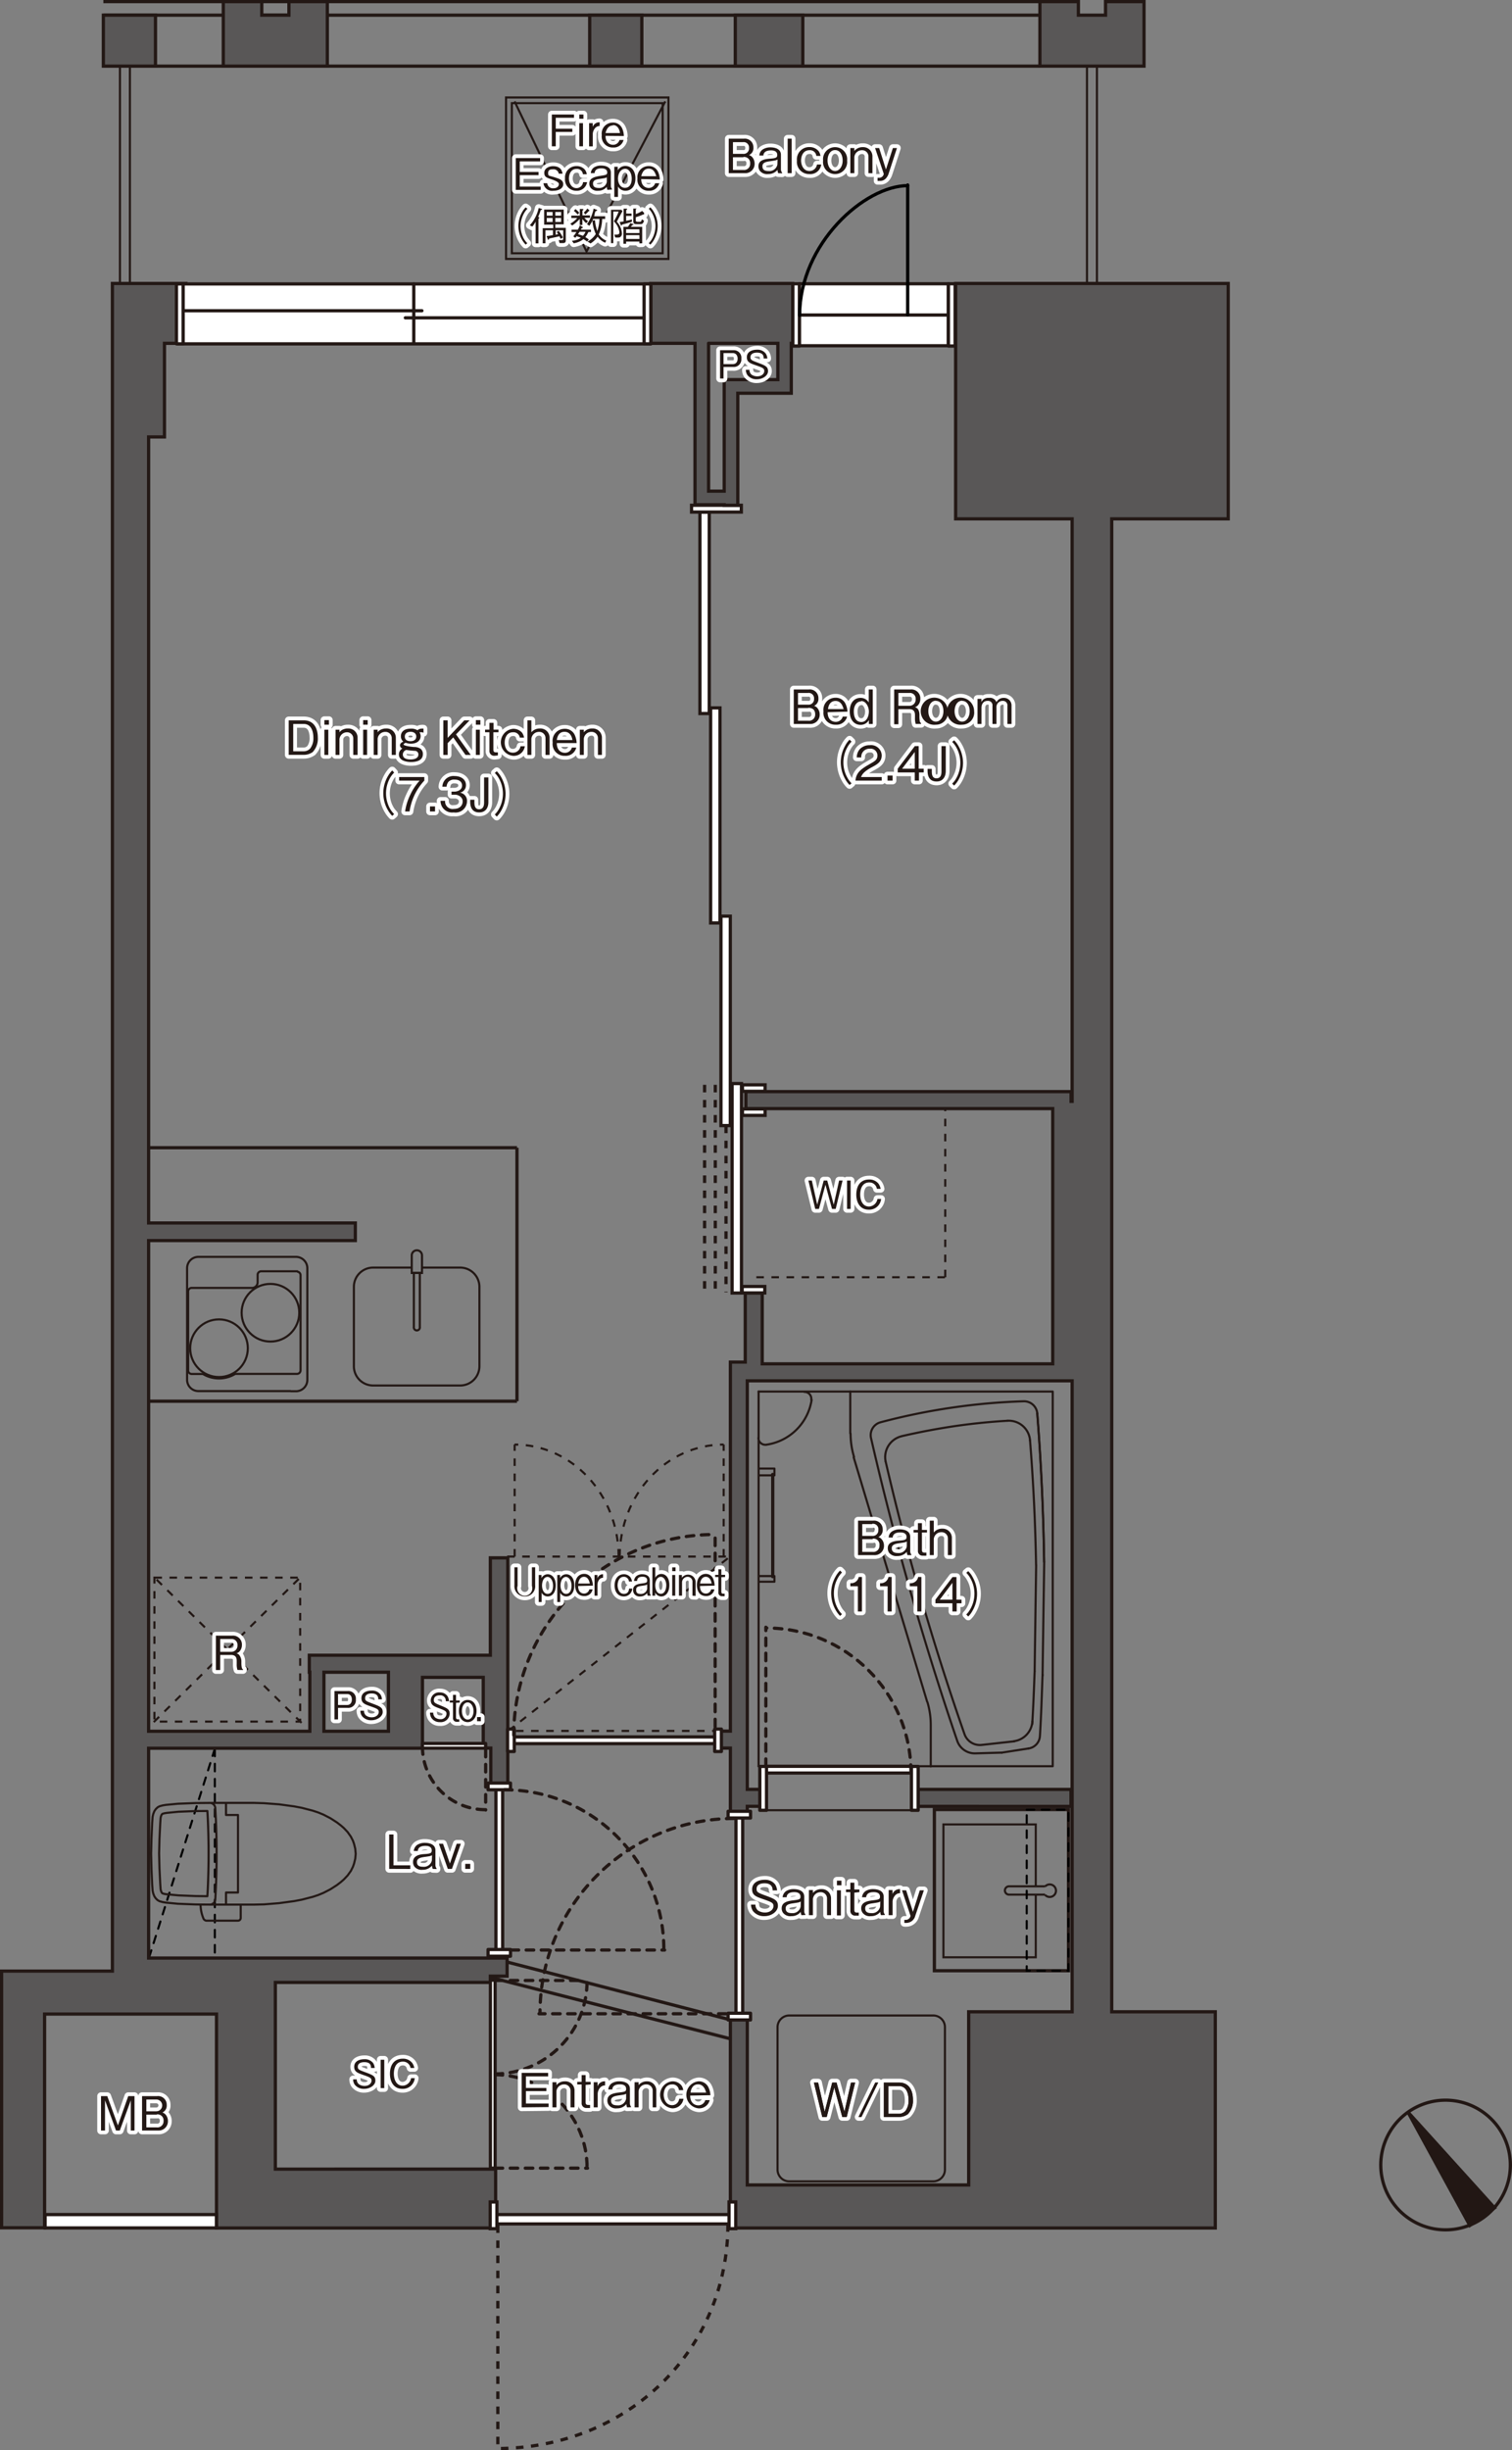 <svg xmlns="http://www.w3.org/2000/svg" width="200.43" height="324.56"><rect width="100%" height="100%" fill="#808080" stroke="none"/><path fill="#FFF" stroke="#231815" stroke-width=".43" d="M92.78 67.83h1.24v26.69h-1.24z"/><path fill="none" stroke="#231815" stroke-width=".43" stroke-dasharray="1,1" d="M93.4 143.7v27.48"/><path fill="#FFF" stroke="#231815" stroke-width=".43" d="M94.2 93.77h1.24v28.49H94.2z"/><path fill="none" stroke="#231815" stroke-width=".43" stroke-dasharray="1,1" d="M94.82 143.7v27.48"/><path fill="#FFF" stroke="#231815" stroke-width=".43" d="M95.57 121.36h1.24v27.74h-1.24zM97.05 143.53h1.24v27.75h-1.24z"/><path fill="none" stroke="#231815" stroke-width=".43" stroke-dasharray="1,1" d="M96.24 149.1v22.08"/><path fill="#FFF" stroke="#231815" stroke-width=".43" d="M91.67 66.93h6.6v.9h-6.6zM98.42 143.7h3v.86h-3zM98.42 146.89h3v.86h-3zM98.38 170.41h3v.86h-3z"/><path fill="none" stroke="#231815" stroke-width=".28" stroke-linecap="round" stroke-linejoin="round" d="M100.56 184.33h38.99M139.55 233.96H100.56M139.55 233.96v-49.63M133.55 188.2h0c-2.373.14-4.727.38-7.06.72M115.46 190.48h0a403.737 403.737 0 0011.43 40.12 2.459 2.459 0 002.39 1.66l3.52-.1M116.73 188.4h0a1.76 1.76 0 00-1.27 2.08M126.13 186.47h0a83.81 83.81 0 00-9.4 1.93M119.52 190.25h0a2.84 2.84 0 00-2.12 3.35M126.49 188.92h0c-2.34.35-4.67.79-7 1.33M135.68 185.62h0a82.558 82.558 0 00-9.55.85M137.5 187.25h0a1.76 1.76 0 00-1.82-1.63"/><path fill="none" stroke="#231815" stroke-width=".28" stroke-linecap="round" stroke-linejoin="round" d="M136.54 190.8h0a2.82 2.82 0 00-3-2.6M136.83 228.39h0c.15-2.32.23-4.7.32-7M134.45 230.66l-4.33.48c-1 .107-1.941-.49-2.27-1.44a345.247 345.247 0 01-10.45-36.1h0M137.85 230h0c.17-2.66.25-5.49.35-8.16M136.34 231.61h0a1.76 1.76 0 001.51-1.64"/><path fill="none" stroke="#231815" stroke-width=".28" stroke-linecap="round" stroke-linejoin="round" d="M134.44 230.64h0a2.82 2.82 0 002.41-2.62M132.8 232.16l3.54-.55M112.71 184.33v5.55M112.75 189.89h0a10.82 10.82 0 00.46 3.1M113.16 193.03l9.74 32.38M123.38 234v-5.53a10.584 10.584 0 00-.44-3M138.41 206.92h0a307.459 307.459 0 00-.91-19.67"/><path fill="none" stroke="#231815" stroke-width=".28" stroke-linecap="round" stroke-linejoin="round" d="M138.41 206.92h0a307.459 307.459 0 00-.91-19.67M137.34 207.33h0c-.093-5.52-.36-11.03-.8-16.53M137.35 207.29l-.2 14.07M138.2 221.96l.22-15.09M100.56 233.96v-49.63M102.36 199.47v-1.05M102.51 199.47v-1.05M102.66 194.53v.9M102.36 195.43h-1.8M102.66 195.43h-.15M102.66 194.53h-2.1M102.36 199.32v-3.89M102.51 199.47v-4.04M102.66 208.77v.75M102.51 208.77v-9.3M102.36 208.77v-9.3M102.66 209.52h-2.1M102.66 208.77h-.15M102.36 208.77h-1.8M102.32 195.37h0v.01M102.32 195.38h0v.01M102.32 195.39h0-.01M102.31 195.39h0v.01M102.36 195.43h0M102.36 195.43h0M102.36 195.43h0M102.36 195.43h0M102.36 195.43h0M102.36 195.43h0M102.36 195.43h0M102.51 195.43h0M102.51 195.43h0M102.51 195.43h0M102.51 195.43h0M102.51 195.43h0M102.51 195.43h0M102.51 195.43h0M102.51 195.4h0v-.01M102.51 195.39h0M102.51 195.39h0l-.01-.01M102.5 195.38h0v-.01M102.5 195.37h0v-.01M102.5 195.36h0l-.01-.01M102.49 195.35h0M102.49 195.34h0M102.48 195.32h0M102.47 195.31h0M102.46 195.27h0M102.46 195.27h0M102.44 195.25h0M102.41 195.23h0M102.38 195.25h0M102.36 195.27h0M102.35 195.29h0M102.35 195.31h0M102.34 195.32h0M102.33 195.34h0M102.33 195.35h0v.01M102.33 195.36h0l-.01.01M102.51 208.77h0M102.51 208.77h0M102.51 208.77h0M102.51 208.77h0M102.51 208.77h0M102.51 208.77h0M102.51 208.77h0M102.51 208.76h0v-.01M102.51 208.76h0M102.5 208.77h0l.01-.01M102.5 208.78h0v-.01M102.5 208.79h0v-.01M102.49 208.8h0l.01-.01M102.49 208.81h0M102.48 208.83h0M102.47 208.84h0M102.47 208.86h0M102.47 208.86h0M102.44 208.9h0M102.41 208.92h0M102.38 208.9h0M102.36 208.88h0M102.35 208.86h0M102.35 208.84h0M102.34 208.83h0M102.33 208.81h0M102.33 208.8h0M102.33 208.79h0v.01M102.32 208.78h0l.01.01M102.32 208.77h0v.01M102.32 208.76h0v.01M102.31 208.76h.01M102.31 208.75h0v.01M102.36 208.77h0M102.36 208.77h0M102.36 208.77h0M102.36 208.77h0M102.36 208.77h0M102.36 208.77h0M102.36 208.77h0M107.54 185.43h0a.92.92 0 00-.77-1.049l-.01-.001h-.13M101.59 191.37h0a7.091 7.091 0 006-5.94M100.53 190.46h0c0 .508.412.92.92.92h.14M101.61 239.79h19.69"/><path fill="none" stroke="#231815" stroke-width=".43" d="M68.53 185.61H19.65M68.53 152.03v33.58M68.53 152.03H19.65"/><path fill="none" stroke="#231815" stroke-width=".28" stroke-miterlimit="10" d="M54.86 168.62v7.15a.4.4 0 10.79 0v-7.15h-.79z"/><path fill="none" stroke="#231815" stroke-width=".28" d="M55.94 168.62h0v-2.32a.68.68 0 10-1.36 0v2.32h1.36z"/><path fill="none" stroke="#231815" stroke-width=".28" d="M55.94 167.91H61a2.55 2.55 0 012.55 2.55h0V181a2.55 2.55 0 01-2.55 2.53M61 183.53H49.46a2.55 2.55 0 01-2.55-2.53v-10.54a2.55 2.55 0 012.55-2.55s0 0 0 0h5.12M38.52 184.29h.71c.83 0 1.505-.67 1.51-1.5V168a1.51 1.51 0 00-1.51-1.51H26.3a1.5 1.5 0 00-1.5 1.5v14.78a1.5 1.5 0 001.5 1.5h12.26"/><path fill="none" stroke="#231815" stroke-width=".28" d="M39.38 168.45h0a.47.47 0 01.46.46v12.62a.47.47 0 01-.46.46h-8.2l-.15.09h0a4.14 4.14 0 01-4 0h0l-.13-.08h-1.49a.47.47 0 01-.47-.46v-10.47c0-.26.21-.47.47-.47h8a.74.74 0 00.74-.74h0v-1a.47.47 0 01.47-.46h4.87"/><circle fill="none" stroke="#231815" stroke-width=".28" stroke-miterlimit="10" cx="35.85" cy="173.89" r="3.82"/><circle fill="none" stroke="#231815" stroke-width=".28" stroke-miterlimit="10" cx="29.03" cy="178.59" r="3.82"/><path fill="none" stroke="#231815" stroke-width=".43" d="M123.86 239.7h17.78v21.35h-17.78z"/><path fill="none" stroke="#231815" stroke-width=".28" d="M137.3 250.97v8.3h-12.24v-17.6h12.24v8.2M138.53 251a.83.83 0 100-1.1"/><path fill="none" stroke="#231815" stroke-width=".28" d="M138.53 249.87h-4.78a.55.55 0 00-.54.55h0c0 .3.24.545.54.55h4.78"/><path fill="none" stroke="#000" stroke-width=".28" stroke-linecap="round" stroke-dasharray="1,1" d="M136.1 239.72h5.54v21.33h-5.54zM28.48 231.64v27.59M28.48 231.64l-8.7 27.59"/><path fill="none" stroke="#231815" stroke-width=".28" stroke-linecap="round" stroke-linejoin="round" d="M27.49 251.18c.21-3.76.21-7.53 0-11.29M33.68 238.82h-5.5M20.03 245.56l.05 2.02M20.08 247.58l.09 2.05M20.17 249.63l.06.82M20.23 250.45l.09.39M20.32 250.84l.15.37M20.47 251.21l.19.27M20.66 251.48l.23.22M20.89 251.7l.25.14M21.14 251.84l.43.12M21.57 251.96l.44.07M22.01 252.03l1.58.15M23.59 252.18l2.3.09M25.89 252.27l.7.01M26.59 252.28c0 .61.119 1.215.35 1.78M26.94 254.06a.49.49 0 00.54.36M27.48 254.42h4.07M31.55 254.42a.36.36 0 00.36-.36h0M31.91 254.06v-1.77M31.91 252.29h1.77M21.09 245.53l.05 2.03M28.18 252.29h3.73M28.54 251.58c.23-4.013.23-8.037 0-12.05M27.83 252.29c.388-.01.7-.322.71-.71M28.54 239.53a.729.729 0 00-.71-.71M26.59 252.28l1.59.01M27.49 239.89l-1.58.01M25.91 239.9l-2.25.09M23.66 239.99l-1.52.15M22.14 240.14l-.34.05M21.8 240.19l-.24.07M21.56 240.26l-.04.02M21.52 240.28l-.05.05M21.47 240.33l-.06.08M21.41 240.41l-.07.18M21.34 240.59l-.05.22M21.29 240.81l-.05.73M21.24 241.54l-.1 2.03M21.14 243.57l-.05 1.96M21.09 245.53l.05 1.97M21.14 247.5l.1 2.02M21.24 249.52l.05.73M21.29 250.25l.05.22M21.34 250.47l.07.18M21.41 250.65l.06.09M21.47 250.74l.05.05M21.52 250.79l.04.02M21.56 250.81l.24.07M21.8 250.88l.34.05M22.14 250.93l1.52.14M23.66 251.07l2.25.09M25.91 251.16l1.58.02M28.18 238.82l-2.29.02M25.89 238.84l-2.3.09M23.59 238.93l-1.58.15M22.01 239.08l-.44.07M21.57 239.15l-.43.12M21.14 239.27l-.25.14M20.89 239.41l-.23.22M20.66 239.63l-.19.27M20.47 239.9l-.15.37M20.32 240.27l-.09.39M20.23 240.66l-.06.82M20.17 241.48l-.09 2.05M20.08 243.53l-.05 2.03M33.68 252.29l1.33-.03M35.01 252.26l1.99-.16M37 252.1l1.99-.27M38.99 251.83l1.01-.19M40 251.64l1.47-.38M41.47 251.26l.72-.24M42.19 251.02l.7-.29M42.89 250.73l.91-.47M43.8 250.26l.87-.56M44.67 249.7l.52-.4M45.19 249.3l.38-.33M45.57 248.97l.51-.54M46.08 248.43l.43-.6M46.51 247.83l.27-.54M46.78 247.29l.15-.42M46.93 246.87l.16-.65M47.09 246.22l.06-.66M47.15 245.56l-.06-.67M47.09 244.89l-.16-.65M46.93 244.24l-.15-.42M46.78 243.82l-.27-.53M46.51 243.29l-.43-.61M46.08 242.68l-.51-.54M45.57 242.14l-.38-.33M45.19 241.81l-.52-.4M44.67 241.41l-.87-.56M43.8 240.85l-.91-.47M42.89 240.38l-.7-.29M42.19 240.09l-.72-.24M41.47 239.85l-1.47-.38M40 239.47l-1.01-.19M38.99 239.28l-1.99-.27M37 239.01l-1.99-.15M35.01 238.86l-1.33-.04M27.49 251.18l.03-.51M27.52 250.67l.03-.52M27.55 250.15l.02-.51M27.57 249.64l.02-.52M27.59 249.12l.01-.51M27.6 248.61l.02-.51M27.62 248.1l.01-.51M27.63 247.59l.01-.52M27.64 247.07l.01-.51M27.65 246.56v-.52M27.65 246.04v-.51M27.65 245.53v-.51M27.65 245.02v-.51M27.65 244.51l-.01-.52M27.64 243.99l-.01-.51M27.63 243.48l-.01-.51M27.62 242.97l-.02-.52M27.6 242.45l-.01-.51M27.59 241.94l-.02-.51M27.57 241.43l-.02-.52M27.55 240.91l-.03-.51M27.52 240.4l-.03-.51M27.49 239.89l-1.58.01M25.91 239.9l-2.25.09M23.66 239.99l-1.52.15M22.14 240.14l-.34.05M21.8 240.19l-.24.07M21.56 240.26l-.04.02M21.52 240.28l-.05.05M21.47 240.33l-.06.08M21.41 240.41l-.07.18M21.34 240.59l-.05.22M21.29 240.81l-.05.73M21.24 241.54l-.1 2.03M21.14 243.57l-.05 1.96M21.09 245.53l.05 1.97M21.14 247.5l.1 2.02M21.24 249.52l.05.73M21.29 250.25l.05.22M21.34 250.47l.07.18M21.41 250.65l.06.09M21.47 250.74l.05.05M21.52 250.79l.04.02M21.56 250.81l.24.07M21.8 250.88l.34.05M22.14 250.93l1.52.14M23.66 251.07l2.25.09M25.91 251.16l1.58.02M29.96 252.29v-1.6M29.96 250.69h1.59M31.55 250.69v-10.27M31.55 240.42h-1.59M29.96 240.42v-1.6"/><path fill="none" stroke="#231815" stroke-width=".28" stroke-dasharray="1,1" d="M20.47 208.98h19.32v19.07H20.47zM39.6 209.15l-19.32 19.06M39.97 228.21l-19.69-19.44M100.26 169.19h25.04M125.3 169.19v-22.26"/><path fill="none" stroke="#231815" stroke-width=".43" d="M13.7.21h124.15M13.7 2.01h124.15M13.7 8.76h124.15"/><path fill="none" stroke="#231815" stroke-width=".28" d="M144.09 8.75h1.32v28.8h-1.32zM15.9 8.75h1.32v28.8H15.9zM104.62 266.98h19.09c.856 0 1.55.694 1.55 1.55v18.87a1.55 1.55 0 01-1.55 1.55h-19.09a1.55 1.55 0 01-1.55-1.55v-18.87c0-.856.694-1.55 1.55-1.55z"/><path fill="none" stroke="#231815" stroke-width=".43" stroke-linecap="round" stroke-linejoin="round" d="M67.23 259.9l29.54 7.64M65.28 262l31.64 8.09"/><path fill="none" stroke="#231815" stroke-width=".28" d="M67.08 12.91h21.53V34.3H67.08z"/><path fill="none" stroke="#231815" stroke-width=".28" d="M67.85 13.66h19.99v19.89H67.85z"/><path fill="none" stroke="#231815" stroke-width=".28" d="M68.21 13.43l9.54 19.89 10.44-19.89"/><path fill="none" stroke="#231815" stroke-width=".28" stroke-dasharray="1,1" d="M67.23 206.19h29.54v23.09H67.23zM67.38 229.28l29.39-23.09M95.93 206.19v-14.84M82.15 206.19c0-8.2 6.16-14.84 13.78-14.84M68.22 206.19v-14.84M82 206.19c0-8.2-6.17-14.84-13.79-14.84"/><path fill="#595757" stroke="#231815" stroke-width=".43" stroke-miterlimit="10" d="M162.81 68.73V37.55H126.68v31.18h15.44v77.16h-.14v-1.29H98.87v2.25h40.68v33.81h-38.51v-9.37h-2.25v9.14h-1.97v48.88h-1.43v2.25h1.43v8.4h2.24v-.69h1.8v-2.24h-1.8v-54.12h43.06v83.58h-13.71v22.94H99.06v-22.64h-2.24v27.44h0v.9h64.28v-28.64h-13.73V68.73zM92.13 66.23v.63H96v.07h1.8V52.09h7.09v-6.61h.19v-7.93H86.27v7.93h5.86v20.75zm1.8-20.75h9.18v4.81H96v14.77h-2.07V45.48zM34.7 8.76H43.39V.21H38.3v1.8h-3.6V.21h-5.1v8.55h4.7zM142.95 8.76h8.7V.21h-5.1v1.8h-3.6V.21h-5.1v8.55h4.7zM97.47 2.01h8.95v6.75h-8.95zM13.7 2.01h6.91v6.75H13.7zM78.17 2.01h6.91v6.75h-6.91z"/><path fill="#595757" stroke="#231815" stroke-width=".43" stroke-miterlimit="10" d="M121.7 237.03h20.27v2.25H121.7zM65 219.26H41v2.25h.07v7.82H19.7v-65h27.4V162H19.7V57.88h2.1v-12.4h2.85v-7.93H14.9v20.33h0V261.1H.21v34h5.7v-28.31H28.7v28.34h37v-5.4h0v-2.4H36.5V262.6H65v-.83h2.22v-2.4H19.7v-27.79H56v-9.39h8.06v9.37h1v4.8h2.25v-30H65v12.9zm-22.06 10.07v-7.82h8.55v7.82h-8.55z"/><path fill="#FFF" stroke="#231815" stroke-width=".43" stroke-linecap="round" stroke-linejoin="round" d="M23.55 37.61h62.71v7.94H23.55z"/><path fill="none" stroke="#231815" stroke-width=".43" stroke-linecap="round" stroke-linejoin="round" d="M24.05 41.16h31.88M53.73 42.1h32.06M54.85 37.61v7.88"/><path fill="#FFF" stroke="#231815" stroke-width=".43" stroke-linecap="round" stroke-linejoin="round" d="M23.39 37.61h.89v7.94h-.89zM85.38 37.61h.89v7.94h-.89zM68.17 230.08h27.02v.89H68.17zM67.28 229.04h.89v2.97h-.89z"/><path fill="#FFF" stroke="#231815" stroke-width=".43" stroke-linecap="round" stroke-linejoin="round" d="M94.74 229.04h.89v2.97h-.89z"/><path fill="none" stroke="#231815" stroke-width=".43" stroke-linecap="round" stroke-linejoin="round" stroke-dasharray="1,1" d="M68.1 229.83c.039-14.707 11.993-26.599 26.7-26.56 0 0 0 0 0 0M94.8 228.74v-25.6M56 231.38a8.36 8.36 0 008.38 8.34h.01M64.38 231.72v8.04"/><path fill="#FFF" stroke="#231815" stroke-width=".43" stroke-linecap="round" stroke-linejoin="round" d="M97.56 240.82h.89v26.31h-.89zM96.52 239.93h2.97v.89h-2.97z"/><path fill="#FFF" stroke="#231815" stroke-width=".43" stroke-linecap="round" stroke-linejoin="round" d="M96.52 266.68h2.97v.89h-2.97z"/><path fill="none" stroke="#231815" stroke-width=".43" stroke-linecap="round" stroke-linejoin="round" stroke-dasharray="1,1" d="M97.3 240.88c-14.245.044-25.759 11.625-25.72 25.87M96.25 266.75h-24.8"/><path fill="#FFF" stroke="#231815" stroke-width=".43" stroke-linecap="round" stroke-linejoin="round" d="M101.52 233.97h19.28v.89h-19.28zM120.82 233.99h.89v5.81h-.89z"/><path fill="#FFF" stroke="#231815" stroke-width=".43" stroke-linecap="round" stroke-linejoin="round" d="M100.72 233.99h.89v5.81h-.89z"/><path fill="none" stroke="#231815" stroke-width=".43" stroke-linecap="round" stroke-linejoin="round" stroke-dasharray="1,1" d="M120.76 234.77c-.033-10.593-8.647-19.153-19.24-19.12 0 0 0 0 0 0M101.52 233.99v-18.44"/><path fill="#FFF" stroke="#231815" stroke-width=".43" stroke-linecap="round" stroke-linejoin="round" d="M65.74 237.08h.89v21.6h-.89zM64.7 236.19h2.97v.89H64.7z"/><path fill="#FFF" stroke="#231815" stroke-width=".43" stroke-linecap="round" stroke-linejoin="round" d="M64.7 258.24h2.97v.89H64.7z"/><path fill="none" stroke="#231815" stroke-width=".43" stroke-linecap="round" stroke-linejoin="round" stroke-dasharray="1,1" d="M66.88 237.08c11.692.028 21.148 9.528 21.12 21.22v.01M67.75 258.31H88.1"/><path fill="#FFF" stroke="#231815" stroke-width=".43" stroke-linecap="round" stroke-linejoin="round" d="M55.99 230.95h8.39v.62h-8.39z"/><path fill="none" stroke="#231815" stroke-width=".43" stroke-linecap="round" stroke-linejoin="round" stroke-dasharray="1,1" d="M65.63 287.2h12.25"/><path fill="#FFF" stroke="#231815" stroke-width=".43" stroke-linecap="round" stroke-linejoin="round" d="M65.01 262.3h.62v24.9h-.62z"/><path fill="none" stroke="#231815" stroke-width=".43" stroke-linecap="round" stroke-linejoin="round" stroke-dasharray="1,1" d="M65.63 274.82c6.784.055 12.24 5.596 12.19 12.38M65.63 274.72c6.784-.055 12.24-5.596 12.19-12.38M65.63 262.34h11.75"/><path fill="none" stroke="#231815" stroke-width=".43" stroke-dasharray="1,1" d="M96.49 294.63c0 16.41-13 29.72-30.8 29.72M65.99 294.78v29.71"/><path fill="#FFF" stroke="#231815" stroke-width=".43" d="M65.69 293.35h30.95v1.24H65.69zM96.64 291.68h.89v3.54h-.89z"/><path fill="#FFF" stroke="#231815" stroke-width=".43" d="M64.98 291.68h.89v3.54h-.89zM5.98 293.35h22.71v1.77H5.98z"/><path fill="#FFF" stroke="#231815" stroke-width=".43" stroke-linecap="round" stroke-linejoin="round" d="M105.1 37.59h.89v8.25h-.89z"/><path fill="#FFF" stroke="#231815" stroke-width=".43" stroke-linecap="round" stroke-linejoin="round" d="M105.98 37.59h19.74v8.21h-19.74z"/><path fill="none" stroke="#231815" stroke-width=".43" stroke-linecap="round" stroke-linejoin="round" d="M125.72 41.73h-19.74"/><path fill="#FFF" stroke="#231815" stroke-width=".43" stroke-linecap="round" stroke-linejoin="round" d="M125.72 37.59h.89v8.25h-.89z"/><path fill="none" stroke="#000" stroke-width=".43" stroke-linecap="round" stroke-linejoin="round" d="M106 41.77c0-9.49 8.6-17.18 14.34-17.18M120.32 41.69V24.5"/><path fill="#FFF" stroke="#FFF" stroke-linecap="round" stroke-linejoin="round" d="M115.86 206h-2.12v-4.57h2a1.14 1.14 0 011.27 1.17 1 1 0 01-.57 1c.215.074.398.218.52.41.145.216.222.47.22.73a1.23 1.23 0 01-1.32 1.26zm-.24-4.11h-1.32v1.56h1.32a.73.73 0 00.81-.79.71.71 0 00-.81-.81v.04zm.06 2h-1.38v1.68h1.38a.8.8 0 00.9-.84.791.791 0 00-.9-.91v.07zM120.3 206a.995.995 0 01-.09-.44c-.311.366-.77.572-1.25.56-.416.052-.83-.11-1.1-.43a1.074 1.074 0 01-.18-.61c0-.73.67-.94 1.49-1s1-.13 1-.49c0-.6-.67-.6-.83-.6-.89 0-1 .46-1 .68h-.54a1 1 0 01.46-.82 1.872 1.872 0 011-.27c.6 0 1.4.19 1.4 1v1.86a.78.78 0 00.16.51v.05h-.52zm-.09-1.81c-.19.11-.27.12-1 .23-.56.08-1 .2-1 .66s.29.64.84.64a1.08 1.08 0 001.15-.86l.01-.67zM122.21 203v2.31c0 .36.2.36.45.36h.14v.4c-.143.01-.287.01-.43 0a.61.61 0 01-.69-.66V203h-.58v-.34h.58v-.9h.53v.9h.67v.34h-.67zM125.65 206v-2.21a.82.82 0 00-.808-.831l-.062.001a1 1 0 00-1 .9V206h-.53v-4.57h.53V203a1.39 1.39 0 011.12-.51 1.22 1.22 0 011.279 1.158c.001.027.002.054.001.082V206h-.53zM111.61 208.3c-.222.225-.41.481-.56.76a4.182 4.182 0 000 4c.147.28.336.537.56.76l-.25.23a3.618 3.618 0 01-.59-.79 4.451 4.451 0 010-4.43 3.38 3.38 0 01.59-.79l.25.26zM113.72 213.46v-3.34h-1v-.41a1 1 0 001.11-.82h.43v4.57h-.54zM117.66 213.46v-3.34h-1v-.41a1 1 0 001.11-.82h.43v4.57h-.54zM121.6 213.46v-3.34h-1v-.41a1 1 0 001.11-.82h.43v4.57h-.54zM126.82 212.38v1.08h-.57v-1.08H124v-.48l2.27-3h.52v3h.67v.48h-.64zm-.57-2.71l-1.68 2.23h1.68v-2.23zM128.09 213.86c.224-.223.413-.48.56-.76a4.108 4.108 0 000-4 3.318 3.318 0 00-.56-.76l.26-.22c.234.231.43.498.58.79a4.451 4.451 0 010 4.43 3.285 3.285 0 01-.58.79l-.26-.27zM69.15 279.15v-4.57h3.51v.47h-2.94v1.53h2.71v.42h-2.71v1.64h3v.47l-3.57.04zM75.63 279.15v-2.21a.82.82 0 00-.808-.831l-.062.001a1 1 0 00-1 .91v2.13h-.53v-3.33h.53v.38a1.42 1.42 0 011.12-.5 1.21 1.21 0 011.278 1.138c.002.034.003.068.002.102v2.21h-.53zM77.63 276.17v2.31c0 .35.2.35.45.35h.14v.4a3.855 3.855 0 01-.43 0 .62.62 0 01-.69-.67v-2.44h-.58v-.35h.58v-.9h.53v.9h.67v.35l-.67.05zM79.53 276.56a1.35 1.35 0 00-.3.77v1.82h-.53v-3.33h.51v.54a1 1 0 011-.66v.54a.889.889 0 00-.68.32zM83.13 279.15a1.077 1.077 0 01-.09-.44 1.538 1.538 0 01-1.25.57 1.179 1.179 0 01-1.09-.44 1 1 0 01-.19-.6c0-.74.67-.95 1.49-1.05s1-.12 1-.49c0-.6-.67-.6-.83-.6-.89 0-1 .46-1 .68h-.54c.027-.33.199-.63.47-.82a1.85 1.85 0 011-.26c.59 0 1.4.19 1.4 1v1.85a.747.747 0 00.15.51v.07l-.52.02zm-.13-1.81c-.19.12-.27.13-1 .23-.57.09-1 .2-1 .67s.28.64.84.64A1.07 1.07 0 0083 278v-.66zM86.52 279.15v-2.21a.82.82 0 00-.808-.831l-.062.001a1 1 0 00-1 .91v2.13h-.53v-3.33h.53v.38a1.42 1.42 0 011.12-.5 1.21 1.21 0 011.23 1.189v2.261h-.48zM89.11 279.28a1.8 1.8 0 010-3.58 1.52 1.52 0 011.19.51c.148.191.242.42.27.66H90a.84.84 0 00-.912-.761l-.008.001c-.9 0-1.1.9-1.1 1.37s.24 1.38 1.11 1.38a.93.93 0 00.94-.85h.57a1.46 1.46 0 01-1.49 1.27zM91.49 277.59c0 1 .62 1.29 1.08 1.29a.94.94 0 00.92-.69h.59a1.44 1.44 0 01-1.49 1.09 1.8 1.8 0 010-3.58 1.39 1.39 0 011.34.84c.143.315.225.654.24 1l-2.68.05zm1.05-1.49c-.63 0-.93.49-1 1.09h2.07c-.08-.19-.25-1.09-1.07-1.09zM51.59 247.56V243h.57v4.09h2.23v.48l-2.8-.01zM57.37 247.56a1.113 1.113 0 01-.1-.44 1.57 1.57 0 01-1.25.56 1.21 1.21 0 01-1.09-.43.998.998 0 01-.18-.6c0-.74.66-1 1.48-1.05s1-.12 1-.49c0-.6-.68-.6-.84-.6-.89 0-1 .46-1 .68h-.54a1.09 1.09 0 01.47-.82 1.85 1.85 0 011-.26c.59 0 1.4.18 1.4 1V247a.829.829 0 00.15.51v.07l-.5-.02zm-.1-1.81c-.18.11-.27.13-1 .23-.56.08-1 .2-1 .67s.28.63.84.63a1.07 1.07 0 001.14-.86l.02-.67zM59.91 247.56h-.55l-1.18-3.33h.55l.91 2.62.9-2.62h.55l-1.18 3.33zM61.67 247.56v-.67h.67v.67h-.67zM101.34 253.82a1.839 1.839 0 01-1.53-.68 1.626 1.626 0 01-.26-.85h.59a1 1 0 00.35.79c.273.171.588.261.91.26.73 0 1.13-.44 1.13-.85s-.21-.52-1.25-.88-1.58-.53-1.58-1.35.74-1.26 1.67-1.26a1.65 1.65 0 011.39.63c.144.237.23.504.25.78h-.59c0-.3-.07-.94-1.07-.94-.71 0-1.06.29-1.06.74s.2.52 1.34.94 1.49.62 1.49 1.32-.81 1.35-1.78 1.35zM106.24 253.69a1.077 1.077 0 01-.09-.44 1.538 1.538 0 01-1.25.57 1.22 1.22 0 01-1.1-.44.998.998 0 01-.18-.6c0-.74.67-.95 1.49-1.05s1-.12 1-.49c0-.6-.67-.6-.83-.6-.89 0-1 .46-1 .68h-.54c.027-.33.199-.63.47-.82a1.85 1.85 0 011-.26c.59 0 1.4.19 1.4 1v1.85a.747.747 0 00.15.51v.07l-.52.02zm-.09-1.81c-.19.12-.27.13-1 .24-.57.08-1 .19-1 .66s.28.64.84.64a1.07 1.07 0 001.14-.87l.02-.67zM109.63 253.69v-2.21a.82.82 0 00-.808-.831l-.062.001a1 1 0 00-1 .91v2.13h-.53v-3.33h.53v.39a1.4 1.4 0 011.12-.51 1.21 1.21 0 011.278 1.138c.002.034.003.068.002.102v2.21h-.53zM110.94 249.73v-.61h.6v.61h-.6zm0 4v-3.33h.53v3.33h-.53zM113.25 250.71V253c0 .35.2.35.45.35h.14v.4a3.855 3.855 0 01-.43 0 .62.62 0 01-.69-.67v-2.44h-.58v-.35h.58v-.9h.53v.9h.67v.35l-.67.07zM116.79 253.69a.92.92 0 01-.1-.44 1.538 1.538 0 01-1.25.57 1.179 1.179 0 01-1.09-.44 1 1 0 01-.19-.6c0-.74.67-.95 1.49-1.05s1-.12 1-.49c0-.6-.68-.6-.84-.6-.89 0-.95.46-1 .68h-.54c.027-.33.199-.63.47-.82a1.85 1.85 0 011-.26c.59 0 1.4.19 1.4 1v1.85a.747.747 0 00.15.51v.07l-.5.02zm-.1-1.81c-.19.12-.27.13-1 .24-.57.08-1 .19-1 .66s.28.64.84.64a1.07 1.07 0 001.14-.87l.02-.67zM118.63 251.1a1.362 1.362 0 00-.31.77v1.82h-.52v-3.33h.51v.54a1 1 0 011-.66v.54a.871.871 0 00-.68.32zM121.32 253.8a1.22 1.22 0 01-1.08.91c-.12.013-.24.013-.36 0v-.4h.19a.63.63 0 00.63-.53l-1.13-3.38h.55l.9 2.85.91-2.85h.54l-1.15 3.4zM31.48 221.21a2.287 2.287 0 01-.1-.78V220c0-.63-.35-.78-.76-.78h-1.43v2h-.57v-4.56h2.18a1.181 1.181 0 011.27 1.23 1.28 1.28 0 01-.35.9 1.29 1.29 0 01-.37.23.62.62 0 01.44.32c.125.199.197.426.21.66v.34c-.002.178.015.356.05.53a.329.329 0 00.16.26v.09l-.73-.01zm-.79-4.1h-1.5v1.7h1.44a.82.82 0 00.85-.87.76.76 0 00-.79-.83z"/><path fill="#221613" d="M112.24 280.42h-.59l-1.06-3.9-1 3.9H109l-1.11-4.56h.56l.87 3.87 1-3.87h.57l1.05 3.87.87-3.87h.55l-1.12 4.56zM114.19 280.42h-.38l2.22-4.56h.38l-2.22 4.56zM120.34 280.05a2.003 2.003 0 01-1.17.37h-2v-4.56h2c1.25 0 1.85.93 1.85 2.29.048.7-.199 1.389-.68 1.9zm-1.19-3.72h-1.39V280h1.39a1.2 1.2 0 00.87-.37c.301-.418.449-.926.42-1.44 0-.8-.23-1.86-1.29-1.86z"/><path fill="#FFF" d="M112.24 280.42h-.59l-1.06-3.9-1 3.9H109l-1.11-4.56h.56l.87 3.87 1-3.87h.57l1.05 3.87.87-3.87h.55l-1.12 4.56zM114.19 280.42h-.38l2.22-4.56h.38l-2.22 4.56zM120.34 280.05a2.003 2.003 0 01-1.17.37h-2v-4.56h2c1.25 0 1.85.93 1.85 2.29.048.7-.199 1.389-.68 1.9zm-1.19-3.72h-1.39V280h1.39a1.2 1.2 0 00.87-.37c.301-.418.449-.926.42-1.44 0-.8-.23-1.86-1.29-1.86z"/><path fill="none" stroke="#FFF" stroke-linecap="round" stroke-linejoin="round" d="M112.24 280.42h-.59l-1.06-3.9-1 3.9H109l-1.11-4.56h.56l.87 3.87 1-3.87h.57l1.05 3.87.87-3.87h.55l-1.12 4.56zM114.19 280.42h-.38l2.22-4.56h.38l-2.22 4.56zM120.34 280.05a2.003 2.003 0 01-1.17.37h-2v-4.56h2c1.25 0 1.85.93 1.85 2.29.048.7-.199 1.389-.68 1.9zm-1.19-3.72h-1.39V280h1.39a1.2 1.2 0 00.87-.37c.301-.418.449-.926.42-1.44 0-.8-.23-1.86-1.29-1.86z"/><path fill="#FFF" stroke="#FFF" stroke-linecap="round" stroke-linejoin="round" d="M48.27 276.7a1.51 1.51 0 01-1.25-.56 1.206 1.206 0 01-.21-.7h.48c-.009.25.098.49.29.65.222.147.484.224.75.22.6 0 .92-.37.92-.7s-.17-.43-1-.72-1.3-.44-1.3-1.12.6-1 1.37-1a1.37 1.37 0 011.15.52c.117.194.186.414.2.64h-.49c0-.24 0-.77-.88-.77-.58 0-.87.24-.87.61s.17.42 1.11.77 1.22.5 1.22 1.08-.69 1.08-1.49 1.08zM50.46 276.6v-3.76h.48v3.76h-.48zM53.33 276.7c-1.08 0-1.64-.87-1.64-2s.53-2 1.7-2c.494-.022.968.198 1.27.59.131.193.219.411.26.64h-.5a1 1 0 00-1-.84c-1.14 0-1.21 1.24-1.21 1.6 0 .72.29 1.59 1.17 1.59a1.17 1.17 0 001.11-1h.49a1.58 1.58 0 01-1.65 1.42zM107.34 95.9h-2.12v-4.57h2a1.14 1.14 0 011.27 1.17 1 1 0 01-.57 1 .942.942 0 01.52.41c.145.216.222.47.22.73a1.23 1.23 0 01-1.32 1.26zm-.24-4.11h-1.32v1.55h1.32a.72.72 0 00.81-.78.71.71 0 00-.81-.77zm.05 2h-1.37v1.68h1.37a.81.81 0 00.91-.85c0-.62-.38-.86-.91-.86v.03zM109.71 94.34c0 1 .61 1.28 1.08 1.28a.94.94 0 00.92-.69h.58A1.43 1.43 0 01110.8 96a1.57 1.57 0 01-1.64-1.77 1.6 1.6 0 011.6-1.81 1.41 1.41 0 011.34.85c.14.316.221.655.24 1l-2.63.07zm1.05-1.49c-.64 0-.93.49-1 1.08h2.07c-.08-.21-.25-1.08-1.07-1.08zM115.18 95.9v-.51a1.25 1.25 0 01-1.1.63c-.77 0-1.44-.58-1.44-1.79s.66-1.79 1.43-1.79c.45-.01.869.228 1.09.62v-1.73h.53v4.57h-.51zm-1-3c-.6 0-1 .56-1 1.33s.27 1.41 1 1.41 1-.81 1-1.39-.36-1.39-1.02-1.39l.02.04zM121.39 95.9a2.374 2.374 0 01-.1-.79v-.39c0-.63-.35-.78-.76-.78h-1.44v2h-.56v-4.61h2.17a1.18 1.18 0 011.3 1.23c.01.335-.117.66-.35.9-.106.101-.232.18-.37.23a.64.64 0 01.45.32c.106.207.158.438.15.67V95c.003.181.02.361.05.54a.31.31 0 00.17.25v.1l-.71.01zm-.79-4.11h-1.51v1.7h1.45a.81.81 0 00.84-.87.749.749 0 00-.78-.83z"/><path fill="#FFF" stroke="#FFF" stroke-linecap="round" stroke-linejoin="round" d="M124.06 96a1.8 1.8 0 111.59-1.79 1.59 1.59 0 01-1.59 1.79zm0-3.18c-.63 0-1 .63-1 1.39s.41 1.38 1 1.38 1-.61 1-1.38-.36-1.37-1-1.37v-.02z"/><path fill="#FFF" stroke="#FFF" stroke-linecap="round" stroke-linejoin="round" d="M127.54 96a1.8 1.8 0 111.59-1.79 1.6 1.6 0 01-1.59 1.79zm0-3.18c-.63 0-1 .63-1 1.39s.42 1.38 1 1.38c.58 0 1-.61 1-1.38s-.37-1.37-1-1.37v-.02zM133.54 95.9v-2.38a.59.59 0 00-.6-.68.82.82 0 00-.85.89v2.17h-.53v-2.41a.58.58 0 00-.64-.65c-.8 0-.82.83-.82.9v2.16h-.52v-3.33h.51V93a1 1 0 011-.56.92.92 0 011 .57c.192-.37.584-.593 1-.57a1 1 0 011 1v2.46h-.55zM112.88 98.24c-.222.225-.41.481-.56.76a4.108 4.108 0 000 4c.147.28.336.537.56.76l-.26.22a3.213 3.213 0 01-.58-.78 4.536 4.536 0 01-.59-2.22 4.464 4.464 0 01.59-2.21c.15-.292.346-.559.58-.79l.26.26zM113.4 103.4c.1-1.09.77-1.55 1.91-2.2.68-.39 1-.55 1-1.13a.89.89 0 00-1-.89 1.07 1.07 0 00-1.14 1.15h-.6c0-.404.146-.795.41-1.1a1.76 1.76 0 011.31-.52 1.41 1.41 0 011.59 1.33c0 .81-.47 1.15-1.31 1.59-1.15.62-1.3 1-1.43 1.3h2.74v.47h-3.48zM117.65 103.4v-.67h.67v.67h-.67zM121.82 102.32v1.08h-.56v-1.08H119v-.49l2.27-3h.51v3h.67v.49h-.63zm-.56-2.71l-1.68 2.22h1.68v-2.22zM124.16 103.52c-1.08 0-1.2-.91-1.2-1.4v-.27h.56v.25c0 .38 0 1 .62 1s.66-.6.66-.91v-3.36h.57v3.29c0 .76-.37 1.4-1.21 1.4zM126.22 103.8c.23-.22.423-.477.57-.76a4.182 4.182 0 000-4 3.094 3.094 0 00-.57-.76l.26-.22c.234.233.433.499.59.79.381.675.584 1.435.59 2.21a4.63 4.63 0 01-.59 2.22 3.56 3.56 0 01-.59.78l-.26-.26zM46.09 226.23h-1.28v1.53h-.47V224h1.75a1 1 0 011.08 1.12 1 1 0 01-1.08 1.11zM46 224.4h-1.19v1.45H46c.47 0 .64-.35.64-.73s-.17-.72-.64-.72zM49.23 227.87a1.51 1.51 0 01-1.25-.56 1.206 1.206 0 01-.21-.7h.48c-.009.25.098.49.29.65a1.3 1.3 0 00.74.22c.6 0 .93-.37.93-.7s-.17-.43-1-.72-1.3-.44-1.3-1.12.61-1 1.38-1a1.35 1.35 0 011.14.52c.123.191.192.413.2.64h-.48c0-.25-.06-.78-.88-.78-.58 0-.87.25-.87.62s.17.42 1.1.77 1.23.5 1.23 1.08-.73 1.08-1.5 1.08zM58.32 228.12a1.29 1.29 0 01-1.13-.56 1.328 1.328 0 01-.19-.7h.43a.87.87 0 00.26.65c.193.144.429.221.67.22a.76.76 0 00.829-.684l.001-.016c0-.33-.15-.43-.92-.72s-1.17-.44-1.17-1.12a1.1 1.1 0 011.24-1c.4-.009.778.187 1 .52.109.197.17.416.18.64h-.43a.71.71 0 00-.79-.78c-.53 0-.79.25-.79.62s.15.42 1 .77 1.1.5 1.1 1.08a1.18 1.18 0 01-1.271 1.082l-.019-.002zM60.45 225.56v1.9c0 .29.14.29.32.29h.11v.33h-.32a.48.48 0 01-.51-.55v-2h-.43v-.28h.43v-.74h.4v.74h.49v.28l-.49.03z"/><path fill="#FFF" stroke="#FFF" stroke-linecap="round" stroke-linejoin="round" d="M62 228.12c-.59 0-1.17-.45-1.17-1.47s.57-1.47 1.17-1.47 1.17.45 1.17 1.47-.63 1.47-1.17 1.47zm0-2.61c-.47 0-.77.51-.77 1.14s.31 1.13.77 1.13.77-.5.77-1.13-.35-1.14-.77-1.14zM63.24 228v-.55h.5v.55h-.5zM41.45 99.62a2 2 0 01-1.18.37h-2v-4.57h2c1.25 0 1.86.94 1.86 2.3.043.7-.203 1.386-.68 1.9zm-1.19-3.72h-1.39v3.62h1.39a1.19 1.19 0 00.86-.37c.301-.418.449-.926.42-1.44 0-.71-.22-1.81-1.28-1.81zM43 96v-.61h.6V96H43zm0 4v-3.34h.52V100H43zM46.83 100v-2.22A.82.82 0 0046 97a1 1 0 00-1 .91V100h-.52v-3.34H45V97c.14-.184.331-.324.55-.4.181-.072.375-.106.57-.1a1.21 1.21 0 011.278 1.138c.002.034.003.068.002.102V100h-.57zM48.14 96v-.61h.6V96h-.6zm0 4v-3.34h.52V100h-.52zM51.93 100v-2.22a.82.82 0 00-.808-.831l-.062.001a1 1 0 00-1 .91V100h-.52v-3.34h.52V97c.14-.184.331-.324.55-.4.181-.072.375-.106.57-.1a1.21 1.21 0 011.29 1.24V100h-.54zM55.84 97a.683.683 0 00-.23 0 1 1 0 01.15.51c0 .57-.47 1-1.28 1a1.88 1.88 0 01-.7-.12c-.21.09-.28.16-.28.24s.39.23 1.38.32c.316-.015.628.073.89.25a.879.879 0 01.29.68c0 1-1.13 1.06-1.59 1.06s-1.59-.12-1.59-1a.87.87 0 01.47-.79.46.46 0 01-.33-.42c0-.27.28-.43.44-.49a.92.92 0 01-.32-.72c0-.37.2-1 1.32-1 .309-.023.618.054.88.22a.789.789 0 01.52-.22c.093-.012.187-.012.28 0v.55a.48.48 0 00-.3-.07zM55 99.46c-.16 0-1-.09-1.14-.12a.63.63 0 00-.46.6c0 .65.77.66 1.06.66s1-.08 1-.64a.46.46 0 00-.418-.498L55 99.46zm-.58-2.52c-.44 0-.76.21-.76.62s.28.62.76.62.76-.23.76-.62-.32-.62-.73-.62h-.03zM61.71 100l-1.63-2.32-.74.76V100h-.57v-4.58h.57v2.32l2.21-2.32h.7l-1.8 1.86L62.4 100h-.69zM63.08 96v-.61h.6V96h-.6zm0 4v-3.34h.53V100h-.53zM65.4 97v2.3c0 .36.2.36.44.36H66v.4a3.653 3.653 0 01-.43.05.62.62 0 01-.69-.67V97h-.58v-.35h.58v-.9h.54v.9h.66V97h-.68zM68 100.12a1.8 1.8 0 010-3.58c.456-.017.896.17 1.2.51.14.196.233.422.27.66h-.56A.84.84 0 0068 97c-.9 0-1.1.89-1.1 1.37s.2 1.33 1.1 1.33a1 1 0 001-.85h.57a1.47 1.47 0 01-1.57 1.27zM72.31 100v-2.22a.82.82 0 00-.808-.831l-.062.001a1 1 0 00-1 .91V100h-.52v-4.58h.52V97a1.44 1.44 0 011.12-.5 1.21 1.21 0 011.29 1.24V100h-.54zM73.81 98.43c0 1 .61 1.29 1.08 1.29a.94.94 0 00.92-.69h.58a1.43 1.43 0 01-1.49 1.09 1.57 1.57 0 01-1.64-1.77 1.59 1.59 0 011.59-1.81 1.41 1.41 0 011.35.84c.145.332.226.688.24 1.05h-2.63zm1-1.49c-.63 0-.92.49-1 1.09h2.07c-.03-.22-.2-1.09-1.03-1.09h-.04zM79.26 100v-2.22a.82.82 0 00-.808-.831l-.062.001a1 1 0 00-1 .91V100h-.53v-3.34h.53V97c.277-.329.69-.513 1.12-.5a1.21 1.21 0 011.278 1.138c.002.034.003.068.002.102V100h-.53zM52.25 102.34a3.282 3.282 0 00-.57.75 4.198 4.198 0 000 4c.153.276.345.529.57.75l-.26.23a3.618 3.618 0 01-.59-.79 4.451 4.451 0 010-4.43c.16-.289.358-.555.59-.79l.26.28zM54.29 107.49h-.59c.11-.764.34-1.507.68-2.2.319-.69.74-1.327 1.25-1.89h-2.72v-.47h3.34v.47a7.586 7.586 0 00-1.96 4.09zM57 107.49v-.67h.67v.67H57zM60.13 107.62a1.53 1.53 0 01-1.73-1.54h.6a1 1 0 001.17 1.07c.77 0 1.16-.45 1.16-1s-.55-.88-1-.88h-.48v-.41h.4c.35 0 1-.19 1-.8 0-.35-.2-.79-1-.79a1.002 1.002 0 00-.82.31 1.143 1.143 0 00-.23.63h-.56a1.46 1.46 0 011.61-1.41c.92 0 1.52.49 1.52 1.2a1 1 0 01-.79 1c.55.081.951.564.93 1.12a1.53 1.53 0 01-1.78 1.5zM63.52 107.62c-1.07 0-1.19-.92-1.19-1.4v-.28h.56v.26c0 .37 0 1 .62 1s.66-.61.66-.91v-3.31h.57v3.28c0 .74-.37 1.36-1.22 1.36zM65.59 107.89c.222-.222.41-.474.56-.75a4.129 4.129 0 000-4 3.262 3.262 0 00-.56-.75l.26-.23c.232.235.43.501.59.79a4.521 4.521 0 010 4.43c-.16.289-.358.555-.59.79l-.26-.28zM98.72 22.94H96.6v-4.57h2a1.14 1.14 0 011.27 1.17 1 1 0 01-.58 1 .997.997 0 01.53.41c.138.218.211.472.21.73a1.23 1.23 0 01-1.31 1.26zm-.24-4.11h-1.32v1.55h1.32a.72.72 0 00.81-.78.71.71 0 00-.81-.77zm.06 2h-1.38v1.68h1.38a.8.8 0 00.9-.85.79.79 0 00-.9-.86v.03zM103.16 22.94a.995.995 0 01-.09-.44c-.311.366-.77.572-1.25.56a1.22 1.22 0 01-1.1-.44.998.998 0 01-.18-.6c0-.74.67-.94 1.49-1s1-.13 1-.5c0-.6-.67-.6-.83-.6-.89 0-1 .47-1 .68h-.54c.011-.329.183-.632.46-.81a1.872 1.872 0 011-.27c.6 0 1.4.19 1.4 1v1.85a.802.802 0 00.16.52v.07l-.52-.02zm-.09-1.81c-.19.11-.27.12-1 .23-.57.08-1 .19-1 .66s.28.64.83.64a1.08 1.08 0 001.15-.86l.02-.67zM104.41 22.94v-4.57h.53v4.57h-.53zM107.28 23.06a1.61 1.61 0 01-1.64-1.78 1.631 1.631 0 011.66-1.8 1.55 1.55 0 011.2.52c.141.19.231.414.26.65h-.55a.83.83 0 00-.901-.752l-.019.002c-.9 0-1.1.89-1.1 1.37s.24 1.38 1.11 1.38a1 1 0 001-.86h.56a1.45 1.45 0 01-1.58 1.27zM110.7 23.06a1.599 1.599 0 01-1.59-1.79 1.6 1.6 0 113.18-.001 1.6 1.6 0 01-1.59 1.791zm0-3.18c-.63 0-1 .63-1 1.39s.42 1.38 1 1.38 1-.61 1-1.38-.37-1.39-1-1.39zM115.12 22.94v-2.21a.82.82 0 00-.808-.831l-.062.001a1 1 0 00-1 .9v2.14h-.53v-3.33h.53V20a1.4 1.4 0 011.12-.51 1.22 1.22 0 011.279 1.158c.001.027.002.054.001.082v2.22l-.53-.01zM117.78 23.05c-.06.17-.35.91-1.08.91h-.37v-.41h.2a.61.61 0 00.62-.52L116 19.61h.54l.9 2.84.92-2.84h.54l-1.12 3.44zM17.34 282.22v-4l-1.46 4h-.5l-1.46-4v4h-.53v-4.56h.83l1.41 3.88 1.37-3.88h.83v4.56h-.49zM21 282.22h-2.17v-4.56h2a1.14 1.14 0 011.27 1.17 1 1 0 01-.57 1 .942.942 0 01.52.41c.142.216.215.471.21.73a1.22 1.22 0 01-1.26 1.25zm-.24-4.11H19.4v1.56h1.32a.78.78 0 10.002-1.56h-.003.041zm.05 2H19.4v1.69h1.37a.81.81 0 00.91-.85.8.8 0 00-.91-.87l.04.03zM97.19 48.61h-1.28v1.53h-.46v-3.75h1.74a1 1 0 011.08 1.12 1 1 0 01-1.08 1.1zm0-1.84h-1.28v1.46h1.23c.47 0 .64-.35.64-.73s-.21-.73-.64-.73h.05zM100.33 50.24a1.5 1.5 0 01-1.25-.55 1.206 1.206 0 01-.21-.7h.48a.83.83 0 00.29.65c.221.14.478.213.74.21.61 0 .93-.36.93-.7s-.17-.43-1-.72S99 48 99 47.32s.6-1 1.37-1a1.35 1.35 0 011.14.52c.125.195.198.419.21.65h-.49c0-.25 0-.78-.88-.78-.58 0-.87.24-.87.61s.17.42 1.1.77 1.23.51 1.23 1.08-.68 1.07-1.48 1.07zM73.67 15.6v1.45h2.2v.42h-2.2v1.91h-.52v-4.21h2.94v.43h-2.42zM76.79 15.73v-.56h.55v.56h-.55zm0 3.65v-3.07h.49v3.07h-.49zM78.86 17c-.164.202-.262.45-.28.71v1.68h-.49v-3.08h.48v.5a.93.93 0 01.92-.61v.49a.83.83 0 00-.63.31zM80.27 18c0 .9.57 1.18 1 1.18a.87.87 0 00.85-.64h.54a1.33 1.33 0 01-1.38 1 1.45 1.45 0 01-1.51-1.64 1.459 1.459 0 011.47-1.66c.534-.02 1.026.29 1.24.78.139.315.214.655.22 1L80.27 18zm1-1.38c-.59 0-.86.45-1 1h1.91c-.03-.25-.18-1.05-.94-1.05l.03.05zM68.37 25.15v-4.21h3.23v.44h-2.7v1.4h2.49v.42H68.9v1.52h2.77v.43h-3.3zM73.35 25.27a1.15 1.15 0 01-1.31-1h.5a.75.75 0 00.82.67c.56 0 .73-.36.73-.55s-.24-.38-.94-.62-1-.32-1-.89.6-.87 1.16-.87c1.09 0 1.22.73 1.26 1h-.5a.7.7 0 00-.78-.58c-.2 0-.63 0-.63.47s.07.32 1 .63c.54.18 1 .33 1 .88s-.61.86-1.31.86zM76.42 25.27a1.49 1.49 0 01-1.52-1.65 1.5 1.5 0 011.375-1.616c.051-.004.103-.005.155-.004.418-.014.821.158 1.1.47.135.178.221.388.25.61h-.51a.77.77 0 00-.85-.7c-.82 0-1 .82-1 1.26s.22 1.28 1 1.28a.87.87 0 00.87-.79h.53a1.35 1.35 0 01-1.4 1.14zM80.52 25.15a.918.918 0 01-.08-.4 1.46 1.46 0 01-1.16.52 1.12 1.12 0 01-1-.41.898.898 0 01-.16-.55c0-.68.61-.87 1.37-1s1-.12 1-.46c0-.55-.62-.55-.77-.55-.82 0-.87.43-.9.63h-.5a1 1 0 01.43-.76c.284-.169.61-.252.94-.24.55 0 1.29.17 1.29.94v1.71a.719.719 0 00.15.47v.06l-.61.04zm-.08-1.66c-.18.1-.25.11-.94.21-.52.07-.89.18-.89.61s.26.59.77.59a1 1 0 001.06-.8v-.61zM82.92 25.27a1.12 1.12 0 01-1-.57v1.39h-.49v-4h.46v.47a1.161 1.161 0 011-.58c.71 0 1.34.54 1.34 1.65s-.61 1.64-1.31 1.64zm0-2.91c-.83 0-1 .94-1 1.28 0 .63.31 1.24.92 1.24s.9-.51.9-1.22-.35-1.3-.87-1.3h.05zM85 23.72c0 .9.57 1.18 1 1.18a.89.89 0 00.85-.63h.54a1.33 1.33 0 01-1.38 1 1.45 1.45 0 01-1.51-1.63A1.471 1.471 0 0186 22c.534-.02 1.026.29 1.24.78.139.315.214.655.22 1L85 23.72zm1-1.38c-.59 0-.86.45-1 1h2c-.09-.19-.24-1-1-1zM69.92 27.65a2.71 2.71 0 00-.47.63 3.602 3.602 0 00-.45 1.66c.01.58.157 1.149.43 1.66.128.227.286.435.47.62l-.22.18a3.123 3.123 0 01-.48-.64 3.69 3.69 0 010-3.64c.13-.237.291-.456.48-.65l.24.18zM71.68 27.81c-.086.313-.2.617-.34.91 0 0 .15.07.15.13s-.08.1-.11.13v3.26H71v-2.88a3.11 3.11 0 01-.44.65l-.33-.17c.309-.338.568-.719.77-1.13.181-.37.318-.759.41-1.16l.37.11s.08 0 .08.08-.14.06-.18.07zm3.08 4.38a4.15 4.15 0 01-.59 0l-.1-.39h.4c.17 0 .19-.06.19-.22V30.5h-1v.59l.32-.07c-.09-.14-.1-.17-.19-.29l.27-.15c.22.269.404.565.55.88l-.29.19a1.984 1.984 0 00-.17-.35c-.36.09-.91.2-1.36.3 0 .1 0 .14-.11.14s-.06 0-.08-.09l-.14-.38c.282-.027.563-.071.84-.13v-.64h-1v1.73h-.36v-2h1.4v-.47h-1.21v-2h2.6v1.95h-1.12v.47H75v1.62c0 .13 0 .34-.24.39zm-1.51-4.11h-.77v.49h.77v-.49zm0 .8h-.77v.52h.77v-.52zm1.13-.8h-.77v.49h.77v-.49zm0 .8h-.77v.52h.77v-.52zM77.46 28.85c.144.172.309.327.49.46l-.24.25a2.305 2.305 0 01-.51-.56v.8h-.35V29a5.183 5.183 0 01-1 .87l-.25-.24c.348-.194.66-.448.92-.75h-.79v-.32h1.13v-.88h.35c.1 0 .13.07.13.09s-.08.09-.13.13v.63h1v.32h-.75zM76 31.3c.157-.175.294-.366.41-.57h-.64v-.31h.83c.109-.181.199-.372.27-.57l.34.21s.07.05.07.08-.07.06-.17.08l-.12.2h1.35v.31H78c-.113.243-.25.475-.41.69.166.088.323.192.47.31l-.24.27a3.747 3.747 0 00-.48-.33 2.272 2.272 0 01-.53.33c-.242.11-.498.187-.76.23l-.24-.34A2.406 2.406 0 0077 31.5a4.143 4.143 0 00-.57-.21l-.17.21-.26-.2zm.28-3.6c.193.137.365.302.51.49l-.23.22a2.683 2.683 0 00-.49-.48l.21-.23zm.55 3c-.064.11-.134.217-.21.32.221.058.439.132.65.22.148-.156.264-.339.34-.54h-.78zm.56-2.55c.18-.154.339-.332.47-.53l.22.2s.06.06.06.08-.14.1-.14.1a2.218 2.218 0 01-.41.4l-.2-.25zm2.83 4a2.339 2.339 0 01-1-.8 3.128 3.128 0 01-.94.9l-.39-.25a3 3 0 001.09-1 4.992 4.992 0 01-.45-1.78l.34-.06c.036.492.141.977.31 1.44a5.445 5.445 0 00.28-1.6h-.83c-.13.324-.301.63-.51.91l-.31-.22a5.239 5.239 0 00.88-2.06l.38.15c.05 0 .09.05.09.09s0 .05-.15.08-.21.6-.25.7h1.46V29h-.4a5.278 5.278 0 01-.45 2.06c.247.362.595.643 1 .81l-.15.28zM81.76 29.37c.399.411.639.949.68 1.52a.53.53 0 01-.31.56 2.087 2.087 0 01-.58 0l-.11-.38c.116.012.234.012.35 0 .29 0 .32-.18.32-.31a2.471 2.471 0 00-.74-1.44c.255-.412.469-.847.64-1.3h-.71v4.19H81v-4.42h1.36l.16.18c-.34.61-.52.97-.76 1.4zm2 0c-.433.149-.874.276-1.32.38 0 .05 0 .12-.09.12s0 0-.06-.08l-.15-.38.53-.07v-1.7h.35c.07 0 .11 0 .11.06s0 .07-.12.1v.49h.71v.31H83v.65c.41-.08.55-.12.77-.18l-.01.3zm1 2.87V32H83v.29h-.36v-2.24h.59c.118-.156.225-.319.32-.49l.36.11s.06 0 .06.06 0 .06-.15.07a1.782 1.782 0 01-.2.25h1.51v2.18l-.37.01zm0-1.87H83v.5h1.77l-.01-.5zm0 .78H83v.5h1.77l-.01-.5zm.61-2.75h-.09a6.7 6.7 0 01-1 .37v.35c0 .18 0 .26.28.26h.15c.27 0 .29 0 .36-.32l.3.17c-.12.46-.3.46-.54.46h-.37c-.3 0-.51 0-.51-.42v-1.64H84.38s0 .06-.1.09v.63c.297-.1.579-.238.84-.41l.26.26v.06c0 .06.02.13-.01.13v.01zM86 32.22c.181-.185.335-.393.46-.62.277-.51.425-1.08.43-1.66a3.478 3.478 0 00-.43-1.66 2.71 2.71 0 00-.46-.63l.21-.18c.195.188.357.408.48.65a3.631 3.631 0 010 3.64 2.543 2.543 0 01-.48.64l-.21-.18zM69.58 211.47a1.36 1.36 0 01-1.39-1.47v-2.39h.42v2.46a1 1 0 101.9 0v-2.46h.43V210a1.34 1.34 0 01-1.36 1.47zM72.61 211.47a.88.88 0 01-.81-.5v1.24h-.39v-3.58h.37v.42a.92.92 0 01.82-.52c.56 0 1.07.48 1.07 1.47s-.5 1.47-1.06 1.47zm0-2.59c-.66 0-.76.84-.76 1.14 0 .56.25 1.11.74 1.11s.72-.46.72-1.09-.31-1.16-.75-1.16h.05zM75.06 211.47a.88.88 0 01-.8-.5v1.24h-.39v-3.58h.37v.42a.92.92 0 01.82-.52c.56 0 1.07.48 1.07 1.47s-.5 1.47-1.07 1.47zm0-2.59c-.66 0-.76.84-.76 1.14 0 .56.25 1.11.74 1.11s.72-.46.72-1.09-.32-1.16-.76-1.16h.06zM76.64 210.09c0 .81.46 1 .8 1a.72.72 0 00.68-.56h.43a1.06 1.06 0 01-1.1.89c-1 0-1.21-.87-1.21-1.45 0-1.12.65-1.49 1.18-1.49a1 1 0 011 .7c.106.275.166.566.18.86l-1.96.05zm.78-1.22c-.47 0-.69.4-.77.89h1.53c-.03-.18-.18-.89-.76-.89zM79.43 209.24a1.197 1.197 0 00-.23.63v1.5h-.39v-2.74h.38v.45a.76.76 0 01.75-.55v.47a.63.63 0 00-.51.24zM82.68 211.47c-.67 0-1.21-.51-1.21-1.46s.54-1.48 1.23-1.48c.343-.008.67.148.88.42.104.164.172.348.2.54h-.41a.66.66 0 00-.68-.62c-.67 0-.82.74-.82 1.13s.18 1.13.83 1.13.67-.56.69-.7h.42a1.1 1.1 0 01-1.13 1.04zM85.86 211.37a.927.927 0 01-.07-.36 1.11 1.11 0 01-.92.46.852.852 0 01-.81-.36.923.923 0 01-.14-.49c0-.61.5-.78 1.1-.86s.77-.1.77-.41c0-.49-.5-.49-.62-.49-.66 0-.7.38-.72.56h-.4a.91.91 0 01.34-.67c.22-.152.483-.229.75-.22.44 0 1 .16 1 .84v1.52a.67.67 0 00.12.42v.06h-.4zm-.07-1.49c-.14.1-.2.11-.75.19s-.71.16-.71.55.2.52.62.52a.82.82 0 00.84-.71v-.55zM87.66 211.47a.9.9 0 01-.81-.52v.42h-.37v-3.75h.38V209a.9.9 0 01.81-.51c.56 0 1.06.48 1.06 1.47s-.5 1.51-1.07 1.51zm-.06-2.59c-.49 0-.74.55-.74 1.1s.21 1.14.74 1.14.72-.63.72-1.15-.27-1.09-.72-1.09zM89.11 208.12v-.5h.44v.5h-.44zm0 3.25v-2.74h.4v2.74h-.4zM91.79 211.37v-1.81a.64.64 0 00-.64-.69.75.75 0 00-.74.75v1.75H90v-2.74h.39v.37a1 1 0 01.82-.42 1 1 0 011 1v1.82l-.42-.03zM92.79 210.09c0 .81.45 1 .8 1a.72.72 0 00.68-.56h.43a1.07 1.07 0 01-1.1.89c-1 0-1.22-.87-1.22-1.45 0-1.12.66-1.49 1.18-1.49a1.05 1.05 0 011 .7c.108.274.166.565.17.86l-1.94.05zm.77-1.22c-.46 0-.68.4-.76.89h1.53c-.03-.18-.16-.89-.77-.89zM95.62 208.92v1.9c0 .29.15.29.33.29h.11v.33h-.32a.47.47 0 01-.51-.54v-2h-.43v-.29h.43v-.74h.39v.74h.5v.29l-.5.02zM110.78 160.14h-.49l-.87-3.21-.86 3.21h-.49l-.91-3.76h.46l.71 3.19.86-3.19h.47l.86 3.19.71-3.19h.46l-.91 3.76zM112.28 160.14v-3.76h.48v3.76h-.48zM115.15 160.24c-1.08 0-1.64-.87-1.64-2s.53-2 1.7-2c.494-.022.968.198 1.27.59.127.198.215.419.26.65h-.5a1 1 0 00-1-.85c-1.14 0-1.21 1.24-1.21 1.6 0 .72.29 1.59 1.17 1.59a1.17 1.17 0 001.11-1h.49a1.58 1.58 0 01-1.65 1.42z"/><path fill="#231815" d="M115.86 206h-2.12v-4.57h2a1.14 1.14 0 011.27 1.17 1 1 0 01-.57 1c.215.074.398.218.52.41.145.216.222.47.22.73a1.23 1.23 0 01-1.32 1.26zm-.24-4.11h-1.32v1.56h1.32a.73.73 0 00.81-.79.71.71 0 00-.81-.81v.04zm.06 2h-1.38v1.68h1.38a.8.8 0 00.9-.84.791.791 0 00-.9-.91v.07zM120.3 206a.995.995 0 01-.09-.44c-.311.366-.77.572-1.25.56-.416.052-.83-.11-1.1-.43a1.074 1.074 0 01-.18-.61c0-.73.67-.94 1.49-1s1-.13 1-.49c0-.6-.67-.6-.83-.6-.89 0-1 .46-1 .68h-.54a1 1 0 01.46-.82 1.872 1.872 0 011-.27c.6 0 1.4.19 1.4 1v1.86a.78.78 0 00.16.51v.05h-.52zm-.09-1.81c-.19.11-.27.12-1 .23-.56.08-1 .2-1 .66s.29.64.84.64a1.08 1.08 0 001.15-.86l.01-.67zM122.21 203v2.31c0 .36.2.36.45.36h.14v.4c-.143.01-.287.01-.43 0a.61.61 0 01-.69-.66V203h-.58v-.34h.58v-.9h.53v.9h.67v.34h-.67zM125.65 206v-2.21a.82.82 0 00-.808-.831l-.062.001a1 1 0 00-1 .9V206h-.53v-4.57h.53V203a1.39 1.39 0 011.12-.51 1.22 1.22 0 011.279 1.158c.001.027.002.054.001.082V206h-.53zM111.61 208.3c-.222.225-.41.481-.56.76a4.182 4.182 0 000 4c.147.28.336.537.56.76l-.25.23a3.618 3.618 0 01-.59-.79 4.451 4.451 0 010-4.43 3.38 3.38 0 01.59-.79l.25.26zM113.72 213.46v-3.34h-1v-.41a1 1 0 001.11-.82h.43v4.57h-.54zM117.66 213.46v-3.34h-1v-.41a1 1 0 001.11-.82h.43v4.57h-.54zM121.6 213.46v-3.34h-1v-.41a1 1 0 001.11-.82h.43v4.57h-.54zM126.82 212.38v1.08h-.57v-1.08H124v-.48l2.27-3h.52v3h.67v.48h-.64zm-.57-2.71l-1.68 2.23h1.68v-2.23zM128.09 213.86c.224-.223.413-.48.56-.76a4.108 4.108 0 000-4 3.318 3.318 0 00-.56-.76l.26-.22c.234.231.43.498.58.79a4.451 4.451 0 010 4.43 3.285 3.285 0 01-.58.79l-.26-.27zM69.15 279.15v-4.57h3.51v.47h-2.94v1.53h2.71v.42h-2.71v1.64h3v.47l-3.57.04zM75.63 279.15v-2.21a.82.82 0 00-.808-.831l-.062.001a1 1 0 00-1 .91v2.13h-.53v-3.33h.53v.38a1.42 1.42 0 011.12-.5 1.21 1.21 0 011.278 1.138c.002.034.003.068.002.102v2.21h-.53zM77.63 276.17v2.31c0 .35.2.35.45.35h.14v.4a3.855 3.855 0 01-.43 0 .62.62 0 01-.69-.67v-2.44h-.58v-.35h.58v-.9h.53v.9h.67v.35l-.67.05zM79.53 276.56a1.35 1.35 0 00-.3.77v1.82h-.53v-3.33h.51v.54a1 1 0 011-.66v.54a.889.889 0 00-.68.32zM83.13 279.15a1.077 1.077 0 01-.09-.44 1.538 1.538 0 01-1.25.57 1.179 1.179 0 01-1.09-.44 1 1 0 01-.19-.6c0-.74.67-.95 1.49-1.05s1-.12 1-.49c0-.6-.67-.6-.83-.6-.89 0-1 .46-1 .68h-.54c.027-.33.199-.63.47-.82a1.85 1.85 0 011-.26c.59 0 1.4.19 1.4 1v1.85a.747.747 0 00.15.51v.07l-.52.02zm-.13-1.81c-.19.12-.27.13-1 .23-.57.09-1 .2-1 .67s.28.64.84.64A1.07 1.07 0 0083 278v-.66zM86.52 279.15v-2.21a.82.82 0 00-.808-.831l-.062.001a1 1 0 00-1 .91v2.13h-.53v-3.33h.53v.38a1.42 1.42 0 011.12-.5 1.21 1.21 0 011.23 1.189v2.261h-.48zM89.11 279.28a1.8 1.8 0 010-3.58 1.52 1.52 0 011.19.51c.148.191.242.42.27.66H90a.84.84 0 00-.912-.761l-.008.001c-.9 0-1.1.9-1.1 1.37s.24 1.38 1.11 1.38a.93.93 0 00.94-.85h.57a1.46 1.46 0 01-1.49 1.27zM91.49 277.59c0 1 .62 1.29 1.08 1.29a.94.94 0 00.92-.69h.59a1.44 1.44 0 01-1.49 1.09 1.8 1.8 0 010-3.58 1.39 1.39 0 011.34.84c.143.315.225.654.24 1l-2.68.05zm1.05-1.49c-.63 0-.93.49-1 1.09h2.07c-.08-.19-.25-1.09-1.07-1.09zM51.59 247.56V243h.57v4.09h2.23v.48l-2.8-.01zM57.37 247.56a1.113 1.113 0 01-.1-.44 1.57 1.57 0 01-1.25.56 1.21 1.21 0 01-1.09-.43.998.998 0 01-.18-.6c0-.74.66-1 1.48-1.05s1-.12 1-.49c0-.6-.68-.6-.84-.6-.89 0-1 .46-1 .68h-.54a1.09 1.09 0 01.47-.82 1.85 1.85 0 011-.26c.59 0 1.4.18 1.4 1V247a.829.829 0 00.15.51v.07l-.5-.02zm-.1-1.81c-.18.11-.27.13-1 .23-.56.08-1 .2-1 .67s.28.63.84.63a1.07 1.07 0 001.14-.86l.02-.67zM59.91 247.56h-.55l-1.18-3.33h.55l.91 2.62.9-2.62h.55l-1.18 3.33zM61.67 247.56v-.67h.67v.67h-.67zM101.34 253.82a1.839 1.839 0 01-1.53-.68 1.626 1.626 0 01-.26-.85h.59a1 1 0 00.35.79c.273.171.588.261.91.26.73 0 1.13-.44 1.13-.85s-.21-.52-1.25-.88-1.58-.53-1.58-1.35.74-1.26 1.67-1.26a1.65 1.65 0 011.39.63c.144.237.23.504.25.78h-.59c0-.3-.07-.94-1.07-.94-.71 0-1.06.29-1.06.74s.2.52 1.34.94 1.49.62 1.49 1.32-.81 1.35-1.78 1.35zM106.24 253.69a1.077 1.077 0 01-.09-.44 1.538 1.538 0 01-1.25.57 1.22 1.22 0 01-1.1-.44.998.998 0 01-.18-.6c0-.74.67-.95 1.49-1.05s1-.12 1-.49c0-.6-.67-.6-.83-.6-.89 0-1 .46-1 .68h-.54c.027-.33.199-.63.47-.82a1.85 1.85 0 011-.26c.59 0 1.4.19 1.4 1v1.85a.747.747 0 00.15.51v.07l-.52.02zm-.09-1.81c-.19.12-.27.13-1 .24-.57.08-1 .19-1 .66s.28.64.84.64a1.07 1.07 0 001.14-.87l.02-.67zM109.63 253.69v-2.21a.82.82 0 00-.808-.831l-.062.001a1 1 0 00-1 .91v2.13h-.53v-3.33h.53v.39a1.4 1.4 0 011.12-.51 1.21 1.21 0 011.278 1.138c.002.034.003.068.002.102v2.21h-.53zM110.94 249.73v-.61h.6v.61h-.6zm0 4v-3.33h.53v3.33h-.53zM113.25 250.71V253c0 .35.2.35.45.35h.14v.4a3.855 3.855 0 01-.43 0 .62.62 0 01-.69-.67v-2.44h-.58v-.35h.58v-.9h.53v.9h.67v.35l-.67.07zM116.79 253.69a.92.92 0 01-.1-.44 1.538 1.538 0 01-1.25.57 1.179 1.179 0 01-1.09-.44 1 1 0 01-.19-.6c0-.74.67-.95 1.49-1.05s1-.12 1-.49c0-.6-.68-.6-.84-.6-.89 0-.95.46-1 .68h-.54c.027-.33.199-.63.47-.82a1.85 1.85 0 011-.26c.59 0 1.4.19 1.4 1v1.85a.747.747 0 00.15.51v.07l-.5.02zm-.1-1.81c-.19.12-.27.13-1 .24-.57.08-1 .19-1 .66s.28.64.84.64a1.07 1.07 0 001.14-.87l.02-.67zM118.63 251.1a1.362 1.362 0 00-.31.77v1.82h-.52v-3.33h.51v.54a1 1 0 011-.66v.54a.871.871 0 00-.68.32zM121.32 253.8a1.22 1.22 0 01-1.08.91c-.12.013-.24.013-.36 0v-.4h.19a.63.63 0 00.63-.53l-1.13-3.38h.55l.9 2.85.91-2.85h.54l-1.15 3.4zM31.48 221.21a2.287 2.287 0 01-.1-.78V220c0-.63-.35-.78-.76-.78h-1.43v2h-.57v-4.56h2.18a1.181 1.181 0 011.27 1.23 1.28 1.28 0 01-.35.9 1.29 1.29 0 01-.37.23.62.62 0 01.44.32c.125.199.197.426.21.66v.34c-.002.178.015.356.05.53a.329.329 0 00.16.26v.09l-.73-.01zm-.79-4.1h-1.5v1.7h1.44a.82.82 0 00.85-.87.76.76 0 00-.79-.83z"/><path fill="#221613" d="M112.24 280.42h-.59l-1.06-3.9-1 3.9H109l-1.11-4.56h.56l.87 3.87 1-3.87h.57l1.05 3.87.87-3.87h.55l-1.12 4.56zM114.19 280.42h-.38l2.22-4.56h.38l-2.22 4.56zM120.34 280.05a2.003 2.003 0 01-1.17.37h-2v-4.56h2c1.25 0 1.85.93 1.85 2.29.048.7-.199 1.389-.68 1.9zm-1.19-3.72h-1.39V280h1.39a1.2 1.2 0 00.87-.37c.301-.418.449-.926.42-1.44 0-.8-.23-1.86-1.29-1.86z"/><path fill="#231815" d="M112.24 280.42h-.59l-1.06-3.9-1 3.9H109l-1.11-4.56h.56l.87 3.87 1-3.87h.57l1.05 3.87.87-3.87h.55l-1.12 4.56zM114.19 280.42h-.38l2.22-4.56h.38l-2.22 4.56zM120.34 280.05a2.003 2.003 0 01-1.17.37h-2v-4.56h2c1.25 0 1.85.93 1.85 2.29.048.7-.199 1.389-.68 1.9zm-1.19-3.72h-1.39V280h1.39a1.2 1.2 0 00.87-.37c.301-.418.449-.926.42-1.44 0-.8-.23-1.86-1.29-1.86zM48.27 276.7a1.51 1.51 0 01-1.25-.56 1.206 1.206 0 01-.21-.7h.48c-.009.25.098.49.29.65.222.147.484.224.75.22.6 0 .92-.37.92-.7s-.17-.43-1-.72-1.3-.44-1.3-1.12.6-1 1.37-1a1.37 1.37 0 011.15.52c.117.194.186.414.2.64h-.49c0-.24 0-.77-.88-.77-.58 0-.87.24-.87.61s.17.42 1.11.77 1.22.5 1.22 1.08-.69 1.08-1.49 1.08zM50.46 276.6v-3.76h.48v3.76h-.48zM53.33 276.7c-1.08 0-1.64-.87-1.64-2s.53-2 1.7-2c.494-.022.968.198 1.27.59.131.193.219.411.26.64h-.5a1 1 0 00-1-.84c-1.14 0-1.21 1.24-1.21 1.6 0 .72.29 1.59 1.17 1.59a1.17 1.17 0 001.11-1h.49a1.58 1.58 0 01-1.65 1.42zM107.34 95.9h-2.12v-4.57h2a1.14 1.14 0 011.27 1.17 1 1 0 01-.57 1 .942.942 0 01.52.41c.145.216.222.47.22.73a1.23 1.23 0 01-1.32 1.26zm-.24-4.11h-1.32v1.55h1.32a.72.72 0 00.81-.78.71.71 0 00-.81-.77zm.05 2h-1.37v1.68h1.37a.81.81 0 00.91-.85c0-.62-.38-.86-.91-.86v.03zM109.71 94.34c0 1 .61 1.28 1.08 1.28a.94.94 0 00.92-.69h.58A1.43 1.43 0 01110.8 96a1.57 1.57 0 01-1.64-1.77 1.6 1.6 0 011.6-1.81 1.41 1.41 0 011.34.85c.14.316.221.655.24 1l-2.63.07zm1.05-1.49c-.64 0-.93.49-1 1.08h2.07c-.08-.21-.25-1.08-1.07-1.08zM115.18 95.9v-.51a1.25 1.25 0 01-1.1.63c-.77 0-1.44-.58-1.44-1.79s.66-1.79 1.43-1.79c.45-.01.869.228 1.09.62v-1.73h.53v4.57h-.51zm-1-3c-.6 0-1 .56-1 1.33s.27 1.41 1 1.41 1-.81 1-1.39-.36-1.39-1.02-1.39l.02.04zM121.39 95.9a2.374 2.374 0 01-.1-.79v-.39c0-.63-.35-.78-.76-.78h-1.44v2h-.56v-4.61h2.17a1.18 1.18 0 011.3 1.23c.01.335-.117.66-.35.9-.106.101-.232.18-.37.23a.64.64 0 01.45.32c.106.207.158.438.15.67V95c.003.181.02.361.05.54a.31.31 0 00.17.25v.1l-.71.01zm-.79-4.11h-1.51v1.7h1.45a.81.81 0 00.84-.87.749.749 0 00-.78-.83z"/><path fill="#231815" d="M124.06 96a1.8 1.8 0 111.59-1.79 1.59 1.59 0 01-1.59 1.79zm0-3.18c-.63 0-1 .63-1 1.39s.41 1.38 1 1.38 1-.61 1-1.38-.36-1.37-1-1.37v-.02z"/><path fill="#231815" d="M127.54 96a1.8 1.8 0 111.59-1.79 1.6 1.6 0 01-1.59 1.79zm0-3.18c-.63 0-1 .63-1 1.39s.42 1.38 1 1.38c.58 0 1-.61 1-1.38s-.37-1.37-1-1.37v-.02zM133.54 95.9v-2.38a.59.59 0 00-.6-.68.82.82 0 00-.85.89v2.17h-.53v-2.41a.58.58 0 00-.64-.65c-.8 0-.82.83-.82.9v2.16h-.52v-3.33h.51V93a1 1 0 011-.56.92.92 0 011 .57c.192-.37.584-.593 1-.57a1 1 0 011 1v2.46h-.55zM112.88 98.24c-.222.225-.41.481-.56.76a4.108 4.108 0 000 4c.147.28.336.537.56.76l-.26.22a3.213 3.213 0 01-.58-.78 4.536 4.536 0 01-.59-2.22 4.464 4.464 0 01.59-2.21c.15-.292.346-.559.58-.79l.26.26zM113.4 103.4c.1-1.09.77-1.55 1.91-2.2.68-.39 1-.55 1-1.13a.89.89 0 00-1-.89 1.07 1.07 0 00-1.14 1.15h-.6c0-.404.146-.795.41-1.1a1.76 1.76 0 011.31-.52 1.41 1.41 0 011.59 1.33c0 .81-.47 1.15-1.31 1.59-1.15.62-1.3 1-1.43 1.3h2.74v.47h-3.48zM117.65 103.4v-.67h.67v.67h-.67zM121.82 102.32v1.08h-.56v-1.08H119v-.49l2.27-3h.51v3h.67v.49h-.63zm-.56-2.71l-1.68 2.22h1.68v-2.22zM124.16 103.52c-1.08 0-1.2-.91-1.2-1.4v-.27h.56v.25c0 .38 0 1 .62 1s.66-.6.66-.91v-3.36h.57v3.29c0 .76-.37 1.4-1.21 1.4zM126.22 103.8c.23-.22.423-.477.57-.76a4.182 4.182 0 000-4 3.094 3.094 0 00-.57-.76l.26-.22c.234.233.433.499.59.79.381.675.584 1.435.59 2.21a4.63 4.63 0 01-.59 2.22 3.56 3.56 0 01-.59.78l-.26-.26zM46.09 226.23h-1.28v1.53h-.47V224h1.75a1 1 0 011.08 1.12 1 1 0 01-1.08 1.11zM46 224.4h-1.19v1.45H46c.47 0 .64-.35.64-.73s-.17-.72-.64-.72zM49.23 227.87a1.51 1.51 0 01-1.25-.56 1.206 1.206 0 01-.21-.7h.48c-.009.25.098.49.29.65a1.3 1.3 0 00.74.22c.6 0 .93-.37.93-.7s-.17-.43-1-.72-1.3-.44-1.3-1.12.61-1 1.38-1a1.35 1.35 0 011.14.52c.123.191.192.413.2.64h-.48c0-.25-.06-.78-.88-.78-.58 0-.87.25-.87.62s.17.42 1.1.77 1.23.5 1.23 1.08-.73 1.08-1.5 1.08zM58.32 228.12a1.29 1.29 0 01-1.13-.56 1.328 1.328 0 01-.19-.7h.43a.87.87 0 00.26.65c.193.144.429.221.67.22a.76.76 0 00.829-.684l.001-.016c0-.33-.15-.43-.92-.72s-1.17-.44-1.17-1.12a1.1 1.1 0 011.24-1c.4-.009.778.187 1 .52.109.197.17.416.18.64h-.43a.71.71 0 00-.79-.78c-.53 0-.79.25-.79.62s.15.42 1 .77 1.1.5 1.1 1.08a1.18 1.18 0 01-1.271 1.082l-.019-.002zM60.45 225.56v1.9c0 .29.14.29.32.29h.11v.33h-.32a.48.48 0 01-.51-.55v-2h-.43v-.28h.43v-.74h.4v.74h.49v.28l-.49.03z"/><path fill="#231815" d="M62 228.12c-.59 0-1.17-.45-1.17-1.47s.57-1.47 1.17-1.47 1.17.45 1.17 1.47-.63 1.47-1.17 1.47zm0-2.61c-.47 0-.77.51-.77 1.14s.31 1.13.77 1.13.77-.5.77-1.13-.35-1.14-.77-1.14zM63.24 228v-.55h.5v.55h-.5zM41.45 99.62a2 2 0 01-1.18.37h-2v-4.57h2c1.25 0 1.86.94 1.86 2.3.043.7-.203 1.386-.68 1.9zm-1.19-3.72h-1.39v3.62h1.39a1.19 1.19 0 00.86-.37c.301-.418.449-.926.42-1.44 0-.71-.22-1.81-1.28-1.81zM43 96v-.61h.6V96H43zm0 4v-3.34h.52V100H43zM46.83 100v-2.22A.82.82 0 0046 97a1 1 0 00-1 .91V100h-.52v-3.34H45V97c.14-.184.331-.324.55-.4.181-.072.375-.106.57-.1a1.21 1.21 0 011.278 1.138c.002.034.003.068.002.102V100h-.57zM48.14 96v-.61h.6V96h-.6zm0 4v-3.34h.52V100h-.52zM51.93 100v-2.22a.82.82 0 00-.808-.831l-.062.001a1 1 0 00-1 .91V100h-.52v-3.34h.52V97c.14-.184.331-.324.55-.4.181-.072.375-.106.57-.1a1.21 1.21 0 011.29 1.24V100h-.54zM55.84 97a.683.683 0 00-.23 0 1 1 0 01.15.51c0 .57-.47 1-1.28 1a1.88 1.88 0 01-.7-.12c-.21.09-.28.16-.28.24s.39.23 1.38.32c.316-.015.628.073.89.25a.879.879 0 01.29.68c0 1-1.13 1.06-1.59 1.06s-1.59-.12-1.59-1a.87.87 0 01.47-.79.46.46 0 01-.33-.42c0-.27.28-.43.44-.49a.92.92 0 01-.32-.72c0-.37.2-1 1.32-1 .309-.023.618.054.88.22a.789.789 0 01.52-.22c.093-.012.187-.012.28 0v.55a.48.48 0 00-.3-.07zM55 99.46c-.16 0-1-.09-1.14-.12a.63.63 0 00-.46.6c0 .65.77.66 1.06.66s1-.08 1-.64a.46.46 0 00-.418-.498L55 99.46zm-.58-2.52c-.44 0-.76.21-.76.62s.28.62.76.62.76-.23.76-.62-.32-.62-.73-.62h-.03zM61.71 100l-1.63-2.32-.74.76V100h-.57v-4.58h.57v2.32l2.21-2.32h.7l-1.8 1.86L62.4 100h-.69zM63.08 96v-.61h.6V96h-.6zm0 4v-3.34h.53V100h-.53zM65.4 97v2.3c0 .36.2.36.44.36H66v.4a3.653 3.653 0 01-.43.05.62.62 0 01-.69-.67V97h-.58v-.35h.58v-.9h.54v.9h.66V97h-.68zM68 100.12a1.8 1.8 0 010-3.58c.456-.017.896.17 1.2.51.14.196.233.422.27.66h-.56A.84.84 0 0068 97c-.9 0-1.1.89-1.1 1.37s.2 1.33 1.1 1.33a1 1 0 001-.85h.57a1.47 1.47 0 01-1.57 1.27zM72.31 100v-2.22a.82.82 0 00-.808-.831l-.062.001a1 1 0 00-1 .91V100h-.52v-4.58h.52V97a1.44 1.44 0 011.12-.5 1.21 1.21 0 011.29 1.24V100h-.54zM73.81 98.43c0 1 .61 1.29 1.08 1.29a.94.94 0 00.92-.69h.58a1.43 1.43 0 01-1.49 1.09 1.57 1.57 0 01-1.64-1.77 1.59 1.59 0 011.59-1.81 1.41 1.41 0 011.35.84c.145.332.226.688.24 1.05h-2.63zm1-1.49c-.63 0-.92.49-1 1.09h2.07c-.03-.22-.2-1.09-1.03-1.09h-.04zM79.26 100v-2.22a.82.82 0 00-.808-.831l-.062.001a1 1 0 00-1 .91V100h-.53v-3.34h.53V97c.277-.329.69-.513 1.12-.5a1.21 1.21 0 011.278 1.138c.002.034.003.068.002.102V100h-.53zM52.25 102.34a3.282 3.282 0 00-.57.75 4.198 4.198 0 000 4c.153.276.345.529.57.75l-.26.23a3.618 3.618 0 01-.59-.79 4.451 4.451 0 010-4.43c.16-.289.358-.555.59-.79l.26.28zM54.29 107.49h-.59c.11-.764.34-1.507.68-2.2.319-.69.74-1.327 1.25-1.89h-2.72v-.47h3.34v.47a7.586 7.586 0 00-1.96 4.09zM57 107.49v-.67h.67v.67H57zM60.13 107.62a1.53 1.53 0 01-1.73-1.54h.6a1 1 0 001.17 1.07c.77 0 1.16-.45 1.16-1s-.55-.88-1-.88h-.48v-.41h.4c.35 0 1-.19 1-.8 0-.35-.2-.79-1-.79a1.002 1.002 0 00-.82.31 1.143 1.143 0 00-.23.63h-.56a1.46 1.46 0 011.61-1.41c.92 0 1.52.49 1.52 1.2a1 1 0 01-.79 1c.55.081.951.564.93 1.12a1.53 1.53 0 01-1.78 1.5zM63.52 107.62c-1.07 0-1.19-.92-1.19-1.4v-.28h.56v.26c0 .37 0 1 .62 1s.66-.61.66-.91v-3.31h.57v3.28c0 .74-.37 1.36-1.22 1.36zM65.59 107.89c.222-.222.41-.474.56-.75a4.129 4.129 0 000-4 3.262 3.262 0 00-.56-.75l.26-.23c.232.235.43.501.59.79a4.521 4.521 0 010 4.43c-.16.289-.358.555-.59.79l-.26-.28zM98.72 22.94H96.6v-4.57h2a1.14 1.14 0 011.27 1.17 1 1 0 01-.58 1 .997.997 0 01.53.41c.138.218.211.472.21.73a1.23 1.23 0 01-1.31 1.26zm-.24-4.11h-1.32v1.55h1.32a.72.72 0 00.81-.78.71.71 0 00-.81-.77zm.06 2h-1.38v1.68h1.38a.8.8 0 00.9-.85.79.79 0 00-.9-.86v.03zM103.16 22.94a.995.995 0 01-.09-.44c-.311.366-.77.572-1.25.56a1.22 1.22 0 01-1.1-.44.998.998 0 01-.18-.6c0-.74.67-.94 1.49-1s1-.13 1-.5c0-.6-.67-.6-.83-.6-.89 0-1 .47-1 .68h-.54c.011-.329.183-.632.46-.81a1.872 1.872 0 011-.27c.6 0 1.4.19 1.4 1v1.85a.802.802 0 00.16.52v.07l-.52-.02zm-.09-1.81c-.19.11-.27.12-1 .23-.57.08-1 .19-1 .66s.28.64.83.64a1.08 1.08 0 001.15-.86l.02-.67zM104.41 22.94v-4.57h.53v4.57h-.53zM107.28 23.06a1.61 1.61 0 01-1.64-1.78 1.631 1.631 0 011.66-1.8 1.55 1.55 0 011.2.52c.141.19.231.414.26.65h-.55a.83.83 0 00-.901-.752l-.019.002c-.9 0-1.1.89-1.1 1.37s.24 1.38 1.11 1.38a1 1 0 001-.86h.56a1.45 1.45 0 01-1.58 1.27zM110.7 23.06a1.599 1.599 0 01-1.59-1.79 1.6 1.6 0 113.18-.001 1.6 1.6 0 01-1.59 1.791zm0-3.18c-.63 0-1 .63-1 1.39s.42 1.38 1 1.38 1-.61 1-1.38-.37-1.39-1-1.39zM115.12 22.94v-2.21a.82.82 0 00-.808-.831l-.062.001a1 1 0 00-1 .9v2.14h-.53v-3.33h.53V20a1.4 1.4 0 011.12-.51 1.22 1.22 0 011.279 1.158c.001.027.002.054.001.082v2.22l-.53-.01zM117.78 23.05c-.06.17-.35.91-1.08.91h-.37v-.41h.2a.61.61 0 00.62-.52L116 19.61h.54l.9 2.84.92-2.84h.54l-1.12 3.44zM17.34 282.22v-4l-1.46 4h-.5l-1.46-4v4h-.53v-4.56h.83l1.41 3.88 1.37-3.88h.83v4.56h-.49zM21 282.22h-2.17v-4.56h2a1.14 1.14 0 011.27 1.17 1 1 0 01-.57 1 .942.942 0 01.52.41c.142.216.215.471.21.73a1.22 1.22 0 01-1.26 1.25zm-.24-4.11H19.4v1.56h1.32a.78.78 0 10.002-1.56h-.003.041zm.05 2H19.4v1.69h1.37a.81.81 0 00.91-.85.8.8 0 00-.91-.87l.04.03zM97.19 48.61h-1.28v1.53h-.46v-3.75h1.74a1 1 0 011.08 1.12 1 1 0 01-1.08 1.1zm0-1.84h-1.28v1.46h1.23c.47 0 .64-.35.64-.73s-.21-.73-.64-.73h.05zM100.33 50.24a1.5 1.5 0 01-1.25-.55 1.206 1.206 0 01-.21-.7h.48a.83.83 0 00.29.65c.221.14.478.213.74.21.61 0 .93-.36.93-.7s-.17-.43-1-.72S99 48 99 47.32s.6-1 1.37-1a1.35 1.35 0 011.14.52c.125.195.198.419.21.65h-.49c0-.25 0-.78-.88-.78-.58 0-.87.24-.87.61s.17.42 1.1.77 1.23.51 1.23 1.08-.68 1.07-1.48 1.07zM73.67 15.6v1.45h2.2v.42h-2.2v1.91h-.52v-4.21h2.94v.43h-2.42zM76.79 15.73v-.56h.55v.56h-.55zm0 3.65v-3.07h.49v3.07h-.49zM78.86 17c-.164.202-.262.45-.28.71v1.68h-.49v-3.08h.48v.5a.93.93 0 01.92-.61v.49a.83.83 0 00-.63.31zM80.27 18c0 .9.57 1.18 1 1.18a.87.87 0 00.85-.64h.54a1.33 1.33 0 01-1.38 1 1.45 1.45 0 01-1.51-1.64 1.459 1.459 0 011.47-1.66c.534-.02 1.026.29 1.24.78.139.315.214.655.22 1L80.27 18zm1-1.38c-.59 0-.86.45-1 1h1.91c-.03-.25-.18-1.05-.94-1.05l.03.05zM68.37 25.15v-4.21h3.23v.44h-2.7v1.4h2.49v.42H68.9v1.52h2.77v.43h-3.3zM73.35 25.27a1.15 1.15 0 01-1.31-1h.5a.75.75 0 00.82.67c.56 0 .73-.36.73-.55s-.24-.38-.94-.62-1-.32-1-.89.6-.87 1.16-.87c1.09 0 1.22.73 1.26 1h-.5a.7.7 0 00-.78-.58c-.2 0-.63 0-.63.47s.07.32 1 .63c.54.18 1 .33 1 .88s-.61.86-1.31.86zM76.42 25.27a1.49 1.49 0 01-1.52-1.65 1.5 1.5 0 011.375-1.616c.051-.004.103-.005.155-.004.418-.014.821.158 1.1.47.135.178.221.388.25.61h-.51a.77.77 0 00-.85-.7c-.82 0-1 .82-1 1.26s.22 1.28 1 1.28a.87.87 0 00.87-.79h.53a1.35 1.35 0 01-1.4 1.14zM80.52 25.15a.918.918 0 01-.08-.4 1.46 1.46 0 01-1.16.52 1.12 1.12 0 01-1-.41.898.898 0 01-.16-.55c0-.68.61-.87 1.37-1s1-.12 1-.46c0-.55-.62-.55-.77-.55-.82 0-.87.43-.9.63h-.5a1 1 0 01.43-.76c.284-.169.61-.252.94-.24.55 0 1.29.17 1.29.94v1.71a.719.719 0 00.15.47v.06l-.61.04zm-.08-1.66c-.18.1-.25.11-.94.21-.52.07-.89.18-.89.61s.26.59.77.59a1 1 0 001.06-.8v-.61zM82.92 25.27a1.12 1.12 0 01-1-.57v1.39h-.49v-4h.46v.47a1.161 1.161 0 011-.58c.71 0 1.34.54 1.34 1.65s-.61 1.64-1.31 1.64zm0-2.91c-.83 0-1 .94-1 1.28 0 .63.31 1.24.92 1.24s.9-.51.9-1.22-.35-1.3-.87-1.3h.05zM85 23.72c0 .9.57 1.18 1 1.18a.89.89 0 00.85-.63h.54a1.33 1.33 0 01-1.38 1 1.45 1.45 0 01-1.51-1.63A1.471 1.471 0 0186 22c.534-.02 1.026.29 1.24.78.139.315.214.655.22 1L85 23.72zm1-1.38c-.59 0-.86.45-1 1h2c-.09-.19-.24-1-1-1zM69.92 27.65a2.71 2.71 0 00-.47.63 3.602 3.602 0 00-.45 1.66c.01.58.157 1.149.43 1.66.128.227.286.435.47.62l-.22.18a3.123 3.123 0 01-.48-.64 3.69 3.69 0 010-3.64c.13-.237.291-.456.48-.65l.24.18zM71.68 27.81c-.086.313-.2.617-.34.91 0 0 .15.07.15.13s-.08.1-.11.13v3.26H71v-2.88a3.11 3.11 0 01-.44.65l-.33-.17c.309-.338.568-.719.77-1.13.181-.37.318-.759.41-1.16l.37.11s.08 0 .08.08-.14.06-.18.07zm3.08 4.38a4.15 4.15 0 01-.59 0l-.1-.39h.4c.17 0 .19-.06.19-.22V30.5h-1v.59l.32-.07c-.09-.14-.1-.17-.19-.29l.27-.15c.22.269.404.565.55.88l-.29.19a1.984 1.984 0 00-.17-.35c-.36.09-.91.2-1.36.3 0 .1 0 .14-.11.14s-.06 0-.08-.09l-.14-.38c.282-.027.563-.071.84-.13v-.64h-1v1.73h-.36v-2h1.4v-.47h-1.21v-2h2.6v1.95h-1.12v.47H75v1.62c0 .13 0 .34-.24.39zm-1.51-4.11h-.77v.49h.77v-.49zm0 .8h-.77v.52h.77v-.52zm1.13-.8h-.77v.49h.77v-.49zm0 .8h-.77v.52h.77v-.52zM77.46 28.85c.144.172.309.327.49.46l-.24.25a2.305 2.305 0 01-.51-.56v.8h-.35V29a5.183 5.183 0 01-1 .87l-.25-.24c.348-.194.66-.448.92-.75h-.79v-.32h1.13v-.88h.35c.1 0 .13.07.13.09s-.08.09-.13.13v.63h1v.32h-.75zM76 31.3c.157-.175.294-.366.41-.57h-.64v-.31h.83c.109-.181.199-.372.27-.57l.34.21s.07.05.07.08-.07.06-.17.08l-.12.2h1.35v.31H78c-.113.243-.25.475-.41.69.166.088.323.192.47.31l-.24.27a3.747 3.747 0 00-.48-.33 2.272 2.272 0 01-.53.33c-.242.11-.498.187-.76.23l-.24-.34A2.406 2.406 0 0077 31.5a4.143 4.143 0 00-.57-.21l-.17.21-.26-.2zm.28-3.6c.193.137.365.302.51.49l-.23.22a2.683 2.683 0 00-.49-.48l.21-.23zm.55 3c-.064.11-.134.217-.21.32.221.058.439.132.65.22.148-.156.264-.339.34-.54h-.78zm.56-2.55c.18-.154.339-.332.47-.53l.22.2s.06.06.06.08-.14.1-.14.1a2.218 2.218 0 01-.41.4l-.2-.25zm2.83 4a2.339 2.339 0 01-1-.8 3.128 3.128 0 01-.94.9l-.39-.25a3 3 0 001.09-1 4.992 4.992 0 01-.45-1.78l.34-.06c.036.492.141.977.31 1.44a5.445 5.445 0 00.28-1.6h-.83c-.13.324-.301.63-.51.91l-.31-.22a5.239 5.239 0 00.88-2.06l.38.15c.05 0 .09.05.09.09s0 .05-.15.08-.21.6-.25.7h1.46V29h-.4a5.278 5.278 0 01-.45 2.06c.247.362.595.643 1 .81l-.15.28zM81.76 29.37c.399.411.639.949.68 1.52a.53.53 0 01-.31.56 2.087 2.087 0 01-.58 0l-.11-.38c.116.012.234.012.35 0 .29 0 .32-.18.32-.31a2.471 2.471 0 00-.74-1.44c.255-.412.469-.847.64-1.3h-.71v4.19H81v-4.42h1.36l.16.18c-.34.61-.52.97-.76 1.4zm2 0c-.433.149-.874.276-1.32.38 0 .05 0 .12-.09.12s0 0-.06-.08l-.15-.38.53-.07v-1.7h.35c.07 0 .11 0 .11.06s0 .07-.12.1v.49h.71v.31H83v.65c.41-.08.55-.12.77-.18l-.01.3zm1 2.87V32H83v.29h-.36v-2.24h.59c.118-.156.225-.319.32-.49l.36.11s.06 0 .06.06 0 .06-.15.07a1.782 1.782 0 01-.2.25h1.51v2.18l-.37.01zm0-1.87H83v.5h1.77l-.01-.5zm0 .78H83v.5h1.77l-.01-.5zm.61-2.75h-.09a6.7 6.7 0 01-1 .37v.35c0 .18 0 .26.28.26h.15c.27 0 .29 0 .36-.32l.3.17c-.12.46-.3.46-.54.46h-.37c-.3 0-.51 0-.51-.42v-1.64H84.38s0 .06-.1.09v.63c.297-.1.579-.238.84-.41l.26.26v.06c0 .06.02.13-.01.13v.01zM86 32.22c.181-.185.335-.393.46-.62.277-.51.425-1.08.43-1.66a3.478 3.478 0 00-.43-1.66 2.71 2.71 0 00-.46-.63l.21-.18c.195.188.357.408.48.65a3.631 3.631 0 010 3.64 2.543 2.543 0 01-.48.64l-.21-.18zM69.58 211.47a1.36 1.36 0 01-1.39-1.47v-2.39h.42v2.46a1 1 0 101.9 0v-2.46h.43V210a1.34 1.34 0 01-1.36 1.47zM72.61 211.47a.88.88 0 01-.81-.5v1.24h-.39v-3.58h.37v.42a.92.92 0 01.82-.52c.56 0 1.07.48 1.07 1.47s-.5 1.47-1.06 1.47zm0-2.59c-.66 0-.76.84-.76 1.14 0 .56.25 1.11.74 1.11s.72-.46.72-1.09-.31-1.16-.75-1.16h.05zM75.06 211.47a.88.88 0 01-.8-.5v1.24h-.39v-3.58h.37v.42a.92.92 0 01.82-.52c.56 0 1.07.48 1.07 1.47s-.5 1.47-1.07 1.47zm0-2.59c-.66 0-.76.84-.76 1.14 0 .56.25 1.11.74 1.11s.72-.46.72-1.09-.32-1.16-.76-1.16h.06zM76.64 210.09c0 .81.46 1 .8 1a.72.72 0 00.68-.56h.43a1.06 1.06 0 01-1.1.89c-1 0-1.21-.87-1.21-1.45 0-1.12.65-1.49 1.18-1.49a1 1 0 011 .7c.106.275.166.566.18.86l-1.96.05zm.78-1.22c-.47 0-.69.4-.77.89h1.53c-.03-.18-.18-.89-.76-.89zM79.43 209.24a1.197 1.197 0 00-.23.63v1.5h-.39v-2.74h.38v.45a.76.76 0 01.75-.55v.47a.63.63 0 00-.51.24zM82.68 211.47c-.67 0-1.21-.51-1.21-1.46s.54-1.48 1.23-1.48c.343-.008.67.148.88.42.104.164.172.348.2.54h-.41a.66.66 0 00-.68-.62c-.67 0-.82.74-.82 1.13s.18 1.13.83 1.13.67-.56.69-.7h.42a1.1 1.1 0 01-1.13 1.04zM85.86 211.37a.927.927 0 01-.07-.36 1.11 1.11 0 01-.92.46.852.852 0 01-.81-.36.923.923 0 01-.14-.49c0-.61.5-.78 1.1-.86s.77-.1.77-.41c0-.49-.5-.49-.62-.49-.66 0-.7.38-.72.56h-.4a.91.91 0 01.34-.67c.22-.152.483-.229.75-.22.44 0 1 .16 1 .84v1.52a.67.67 0 00.12.42v.06h-.4zm-.07-1.49c-.14.1-.2.11-.75.19s-.71.16-.71.55.2.52.62.52a.82.82 0 00.84-.71v-.55zM87.66 211.47a.9.9 0 01-.81-.52v.42h-.37v-3.75h.38V209a.9.9 0 01.81-.51c.56 0 1.06.48 1.06 1.47s-.5 1.51-1.07 1.51zm-.06-2.59c-.49 0-.74.55-.74 1.1s.21 1.14.74 1.14.72-.63.72-1.15-.27-1.09-.72-1.09zM89.11 208.12v-.5h.44v.5h-.44zm0 3.25v-2.74h.4v2.74h-.4zM91.79 211.37v-1.81a.64.64 0 00-.64-.69.75.75 0 00-.74.75v1.75H90v-2.74h.39v.37a1 1 0 01.82-.42 1 1 0 011 1v1.82l-.42-.03zM92.79 210.09c0 .81.45 1 .8 1a.72.72 0 00.68-.56h.43a1.07 1.07 0 01-1.1.89c-1 0-1.22-.87-1.22-1.45 0-1.12.66-1.49 1.18-1.49a1.05 1.05 0 011 .7c.108.274.166.565.17.86l-1.94.05zm.77-1.22c-.46 0-.68.4-.76.89h1.53c-.03-.18-.16-.89-.77-.89zM95.62 208.92v1.9c0 .29.15.29.33.29h.11v.33h-.32a.47.47 0 01-.51-.54v-2h-.43v-.29h.43v-.74h.39v.74h.5v.29l-.5.02zM110.78 160.14h-.49l-.87-3.21-.86 3.21h-.49l-.91-3.76h.46l.71 3.19.86-3.19h.47l.86 3.19.71-3.19h.46l-.91 3.76zM112.28 160.14v-3.76h.48v3.76h-.48zM115.15 160.24c-1.08 0-1.64-.87-1.64-2s.53-2 1.7-2c.494-.022.968.198 1.27.59.127.198.215.419.26.65h-.5a1 1 0 00-1-.85c-1.14 0-1.21 1.24-1.21 1.6 0 .72.29 1.59 1.17 1.59a1.17 1.17 0 001.11-1h.49a1.58 1.58 0 01-1.65 1.42z"/><path fill="none" stroke="#221714" stroke-width=".43" d="M198.62 281.8a8.59 8.59 0 11-12-2 8.6 8.6 0 0111.997 1.996l.003.004z"/><path fill="#221714" stroke="#221714" stroke-width=".43" d="M198.11 292.46l-3.27 2.33-8.2-15.01z"/></svg>